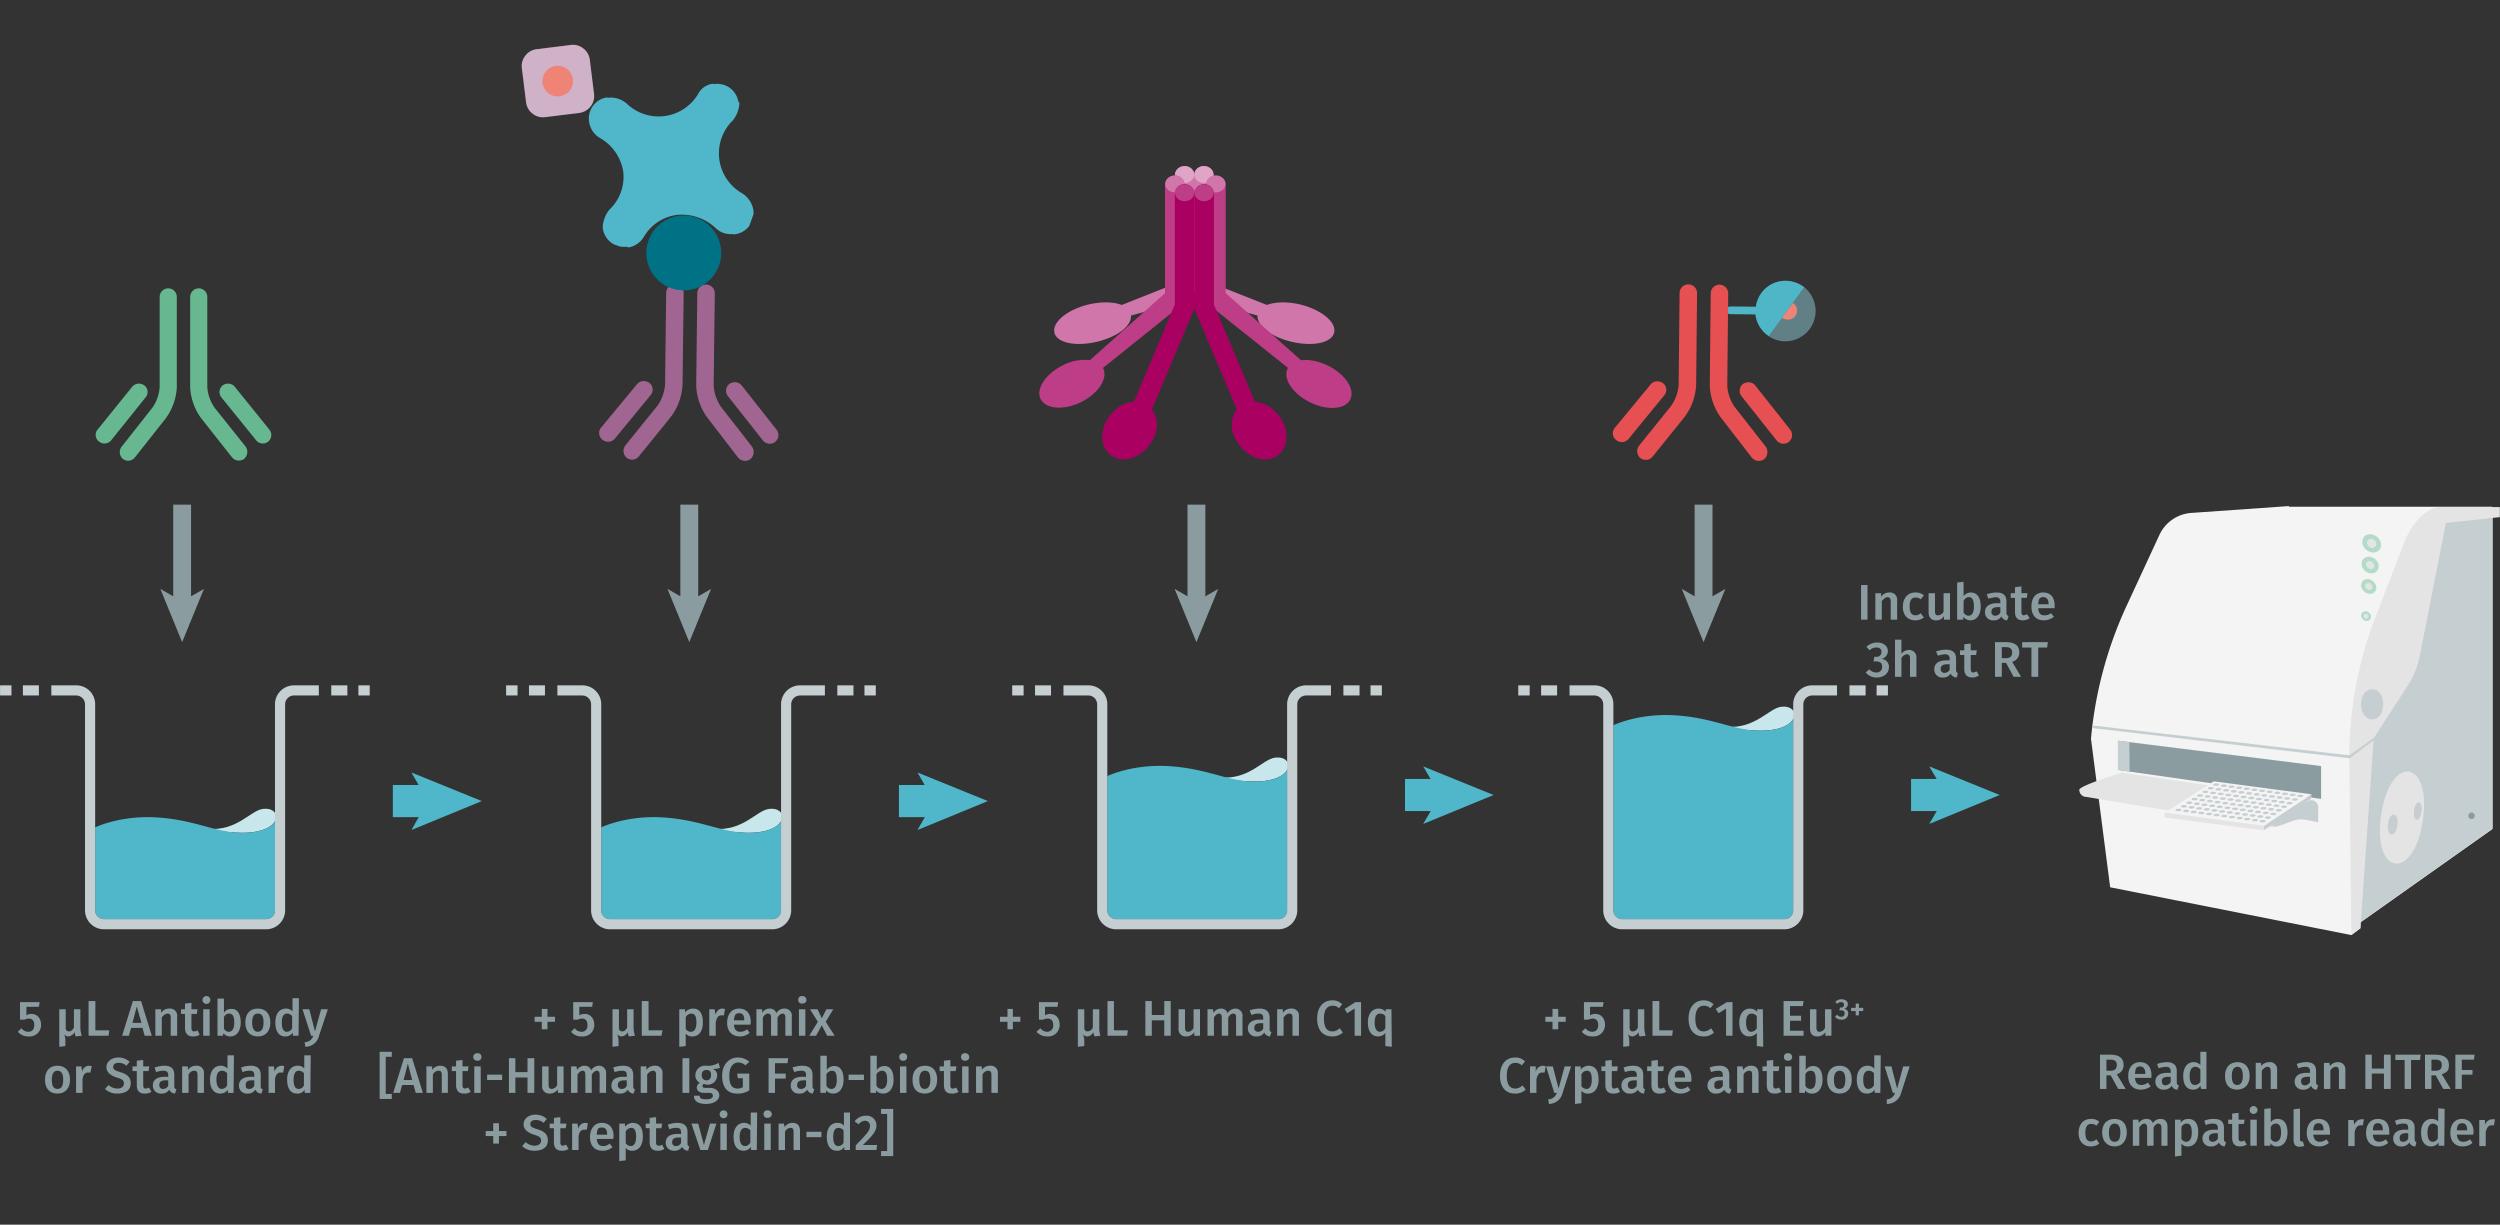 <svg id="Calque_1" data-name="Calque 1" xmlns="http://www.w3.org/2000/svg" xmlns:xlink="http://www.w3.org/1999/xlink" viewBox="0 0 700 342.9"><rect x="0" y="0" width="700" height="342.9" fill="#333333" stroke="none"/><defs><symbol id="consumable-plate-white-well_2" data-name="consumable-plate-white-well 2" viewBox="0 0 93.2 38.8"><path d="M91.2,24C83.7,34.4,57.6,40.8,33,38.3S-5.5,25.3,2,14.9,35.6-2,60.2.5A77,77,0,0,1,79.4,4.8C91.3,9.4,96.4,16.7,91.2,24Z" fill="#c5ced0"/></symbol><symbol id="equipment-reader-PKI-EnVision" data-name="equipment-reader-PKI-EnVision" viewBox="0 0 129.4 132"><path d="M64.5.2V0L34.6,2.1A11.7,11.7,0,0,0,24.6,9l-10,21.6a124.1,124.1,0,0,0-11,41l5.9,45.7L83.7,132l2.8-2.1v-1.8l40.6-28.7V.2Z" fill="#f5f4f5"/><path d="M86.5,128.1V75.2a121.6,121.6,0,0,1,7.1-41.8l7.8-22.5a11.9,11.9,0,0,1,9.3-7.7L127.2.6V99.2Z" fill="#c5ced0"/><path d="M121.7,95.3a1,1,0,0,1-2,0A1,1,0,0,1,121.7,95.3Z" fill="#8b9ca0"/><path d="M105.7,96.8c-2.9,18.9-15.6,16.9-12.8-1.9S108.5,77.9,105.7,96.8Z" fill="#e5e4e4"/><path d="M112.8,5.2l-3.7,18.9-4.3,21.8a25.9,25.9,0,0,1-3.7,9.3L90.6,71.4l-4.1,58.5L83.7,132l-.6-54.8A119.1,119.1,0,0,1,91.2,34l8.9-23.1c1.3-3.5,4.4-8.1,8.2-9.9a7.1,7.1,0,0,1,3.2-.7h17.9V3.4Z" fill="#e5e4e4"/><polygon points="74.4 80 74.4 90.1 11.9 81.2 11.9 72.2 74.4 80" fill="#8b9ca0"/><polygon points="15.5 81.7 11.9 81.2 11.9 72.2 15.4 72.6 15.5 81.7" fill="#c5ced0"/><path d="M71.2,90.5,13.6,82.1c-1.2,0-13.6,4-13.6,5.2H0a2.2,2.2,0,0,0,2.2,2.2l54.1,9c1.8.2,2.6.5,4.5.1s4.8-2,6.9-2.2,5.8,1.1,5.8.8V92.7A2.2,2.2,0,0,0,71.2,90.5Z" fill="#e5e4e4"/><path d="M58.5,96.5c-.9.4,1,2.2,2,2.1a7.4,7.4,0,0,0,1.4-.4c1.6-.4,3.7-1.6,5.8-1.8s5.8,1.1,5.8.8V92.7a2.2,2.2,0,0,0-2.3-2.2Z" fill="#c5ced0"/><polygon points="90.7 72 83.2 77.6 4 68.3 4.1 67.5 83.1 76.7 90.8 71.2 90.7 72" fill="#c5ced0"/><path d="M93.5,61c0,6.2-6.8,6.2-6.8,0S93.5,54.8,93.5,61Z" fill="#c5ced0"/><path d="M105.3,94c-.5,3.6-2.7,3.3-2.3-.3S105.8,90.4,105.3,94Z" fill="#c5ced0"/><path d="M97.9,98.2c-.6,4.1-3.4,3.7-2.9-.4S98.4,94.1,97.9,98.2Z" fill="#c5ced0"/><ellipse cx="89.9" cy="11.4" rx="2.6" ry="3.1" transform="translate(22.7 72.2) rotate(-49.3)" fill="#b3dcc8"/><ellipse cx="89.9" cy="11.4" rx="1.3" ry="1.5" transform="translate(22.7 72.2) rotate(-49.3)" fill="#e5e4e4"/><ellipse cx="89.5" cy="18.1" rx="2.4" ry="2.8" transform="translate(17.4 74.2) rotate(-49.3)" fill="#b3dcc8"/><ellipse cx="89.5" cy="18.1" rx="1.1" ry="1.4" transform="translate(17.4 74.2) rotate(-49.3)" fill="#e5e4e4"/><ellipse cx="89" cy="24.7" rx="2.1" ry="2.5" transform="translate(12.3 76.1) rotate(-49.3)" fill="#b3dcc8"/><ellipse cx="89" cy="24.7" rx="1" ry="1.2" transform="translate(12.3 76.1) rotate(-49.3)" fill="#e5e4e4"/><ellipse cx="88.2" cy="33.8" rx="1.4" ry="1.6" transform="translate(5.1 78.7) rotate(-49.3)" fill="#b3dcc8"/><ellipse cx="88.2" cy="33.8" rx="0.7" ry="0.8" transform="translate(5.1 78.7) rotate(-49.3)" fill="#e5e4e4"/><polygon points="56.9 98.4 71.5 88.7 41.4 84.7 26.4 94.3 56.9 98.4" fill="#f5f4f5"/><polygon points="56.7 99.8 71.3 90.1 71.5 88.7 56.9 98.4 56.7 99.8" fill="#c5ced0"/><polygon points="26.2 95.8 26.4 94.3 56.9 98.4 56.7 99.8 26.2 95.8" fill="#e5e4e4"/><use width="93.2" height="38.84" transform="matrix(0.02, 0, 0, 0.02, 41.19, 85.33)" xlink:href="#consumable-plate-white-well_2"/><use width="93.2" height="38.84" transform="matrix(0.02, 0, 0, 0.02, 39.53, 86.44)" xlink:href="#consumable-plate-white-well_2"/><use width="93.2" height="38.84" transform="matrix(0.02, 0, 0, 0.02, 37.87, 87.55)" xlink:href="#consumable-plate-white-well_2"/><use width="93.2" height="38.84" transform="matrix(0.02, 0, 0, 0.02, 36.22, 88.66)" xlink:href="#consumable-plate-white-well_2"/><use width="93.2" height="38.84" transform="matrix(0.02, 0, 0, 0.02, 34.56, 89.77)" xlink:href="#consumable-plate-white-well_2"/><use width="93.2" height="38.84" transform="matrix(0.02, 0, 0, 0.02, 32.9, 90.89)" xlink:href="#consumable-plate-white-well_2"/><use width="93.2" height="38.84" transform="matrix(0.02, 0, 0, 0.02, 31.24, 92)" xlink:href="#consumable-plate-white-well_2"/><use width="93.2" height="38.84" transform="matrix(0.02, 0, 0, 0.02, 29.58, 93.11)" xlink:href="#consumable-plate-white-well_2"/><use width="93.2" height="38.84" transform="matrix(0.02, 0, 0, 0.02, 43.54, 85.65)" xlink:href="#consumable-plate-white-well_2"/><use width="93.2" height="38.84" transform="matrix(0.02, 0, 0, 0.02, 41.88, 86.76)" xlink:href="#consumable-plate-white-well_2"/><use width="93.2" height="38.84" transform="matrix(0.02, 0, 0, 0.02, 40.23, 87.87)" xlink:href="#consumable-plate-white-well_2"/><use width="93.2" height="38.84" transform="matrix(0.02, 0, 0, 0.02, 38.57, 88.98)" xlink:href="#consumable-plate-white-well_2"/><use width="93.2" height="38.84" transform="matrix(0.02, 0, 0, 0.02, 36.91, 90.09)" xlink:href="#consumable-plate-white-well_2"/><use width="93.2" height="38.84" transform="matrix(0.02, 0, 0, 0.02, 35.25, 91.2)" xlink:href="#consumable-plate-white-well_2"/><use width="93.2" height="38.84" transform="matrix(0.02, 0, 0, 0.02, 33.6, 92.31)" xlink:href="#consumable-plate-white-well_2"/><use width="93.2" height="38.84" transform="matrix(0.02, 0, 0, 0.02, 31.94, 93.42)" xlink:href="#consumable-plate-white-well_2"/><use width="93.2" height="38.84" transform="matrix(0.02, 0, 0, 0.02, 45.89, 85.96)" xlink:href="#consumable-plate-white-well_2"/><use width="93.2" height="38.84" transform="matrix(0.02, 0, 0, 0.02, 44.24, 87.07)" xlink:href="#consumable-plate-white-well_2"/><use width="93.2" height="38.84" transform="matrix(0.02, 0, 0, 0.02, 42.58, 88.18)" xlink:href="#consumable-plate-white-well_2"/><use width="93.2" height="38.84" transform="matrix(0.02, 0, 0, 0.02, 40.92, 89.29)" xlink:href="#consumable-plate-white-well_2"/><use width="93.2" height="38.84" transform="matrix(0.02, 0, 0, 0.02, 39.26, 90.4)" xlink:href="#consumable-plate-white-well_2"/><use width="93.2" height="38.84" transform="matrix(0.02, 0, 0, 0.02, 37.61, 91.51)" xlink:href="#consumable-plate-white-well_2"/><use width="93.2" height="38.84" transform="matrix(0.02, 0, 0, 0.02, 35.95, 92.62)" xlink:href="#consumable-plate-white-well_2"/><use width="93.2" height="38.84" transform="matrix(0.02, 0, 0, 0.02, 34.29, 93.74)" xlink:href="#consumable-plate-white-well_2"/><use width="93.2" height="38.84" transform="matrix(0.02, 0, 0, 0.02, 48.25, 86.27)" xlink:href="#consumable-plate-white-well_2"/><use width="93.2" height="38.84" transform="matrix(0.02, 0, 0, 0.02, 46.59, 87.38)" xlink:href="#consumable-plate-white-well_2"/><use width="93.2" height="38.84" transform="matrix(0.02, 0, 0, 0.02, 44.93, 88.5)" xlink:href="#consumable-plate-white-well_2"/><use width="93.2" height="38.84" transform="matrix(0.02, 0, 0, 0.02, 43.27, 89.61)" xlink:href="#consumable-plate-white-well_2"/><use width="93.2" height="38.84" transform="matrix(0.02, 0, 0, 0.02, 41.62, 90.72)" xlink:href="#consumable-plate-white-well_2"/><use width="93.2" height="38.84" transform="matrix(0.02, 0, 0, 0.02, 39.96, 91.83)" xlink:href="#consumable-plate-white-well_2"/><use width="93.2" height="38.84" transform="matrix(0.02, 0, 0, 0.02, 38.3, 92.94)" xlink:href="#consumable-plate-white-well_2"/><use width="93.2" height="38.84" transform="matrix(0.02, 0, 0, 0.02, 36.64, 94.05)" xlink:href="#consumable-plate-white-well_2"/><use width="93.2" height="38.84" transform="matrix(0.02, 0, 0, 0.02, 50.6, 86.59)" xlink:href="#consumable-plate-white-well_2"/><use width="93.2" height="38.84" transform="matrix(0.02, 0, 0, 0.02, 48.94, 87.7)" xlink:href="#consumable-plate-white-well_2"/><use width="93.2" height="38.84" transform="matrix(0.02, 0, 0, 0.02, 47.29, 88.81)" xlink:href="#consumable-plate-white-well_2"/><use width="93.2" height="38.84" transform="matrix(0.02, 0, 0, 0.02, 45.63, 89.92)" xlink:href="#consumable-plate-white-well_2"/><use width="93.2" height="38.84" transform="matrix(0.02, 0, 0, 0.02, 43.97, 91.03)" xlink:href="#consumable-plate-white-well_2"/><use width="93.2" height="38.84" transform="matrix(0.02, 0, 0, 0.02, 42.31, 92.14)" xlink:href="#consumable-plate-white-well_2"/><use width="93.2" height="38.84" transform="matrix(0.02, 0, 0, 0.02, 40.65, 93.25)" xlink:href="#consumable-plate-white-well_2"/><use width="93.2" height="38.84" transform="matrix(0.02, 0, 0, 0.02, 39, 94.36)" xlink:href="#consumable-plate-white-well_2"/><use width="93.2" height="38.84" transform="matrix(0.02, 0, 0, 0.02, 52.95, 86.9)" xlink:href="#consumable-plate-white-well_2"/><use width="93.2" height="38.84" transform="matrix(0.02, 0, 0, 0.02, 51.3, 88.01)" xlink:href="#consumable-plate-white-well_2"/><use width="93.2" height="38.84" transform="matrix(0.02, 0, 0, 0.02, 49.64, 89.12)" xlink:href="#consumable-plate-white-well_2"/><use width="93.2" height="38.84" transform="matrix(0.02, 0, 0, 0.02, 47.98, 90.23)" xlink:href="#consumable-plate-white-well_2"/><use width="93.2" height="38.84" transform="matrix(0.02, 0, 0, 0.02, 46.32, 91.35)" xlink:href="#consumable-plate-white-well_2"/><use width="93.2" height="38.84" transform="matrix(0.02, 0, 0, 0.02, 44.67, 92.46)" xlink:href="#consumable-plate-white-well_2"/><use width="93.2" height="38.84" transform="matrix(0.02, 0, 0, 0.02, 43.01, 93.57)" xlink:href="#consumable-plate-white-well_2"/><use width="93.2" height="38.84" transform="matrix(0.02, 0, 0, 0.02, 41.35, 94.68)" xlink:href="#consumable-plate-white-well_2"/><use width="93.2" height="38.84" transform="matrix(0.02, 0, 0, 0.02, 55.31, 87.22)" xlink:href="#consumable-plate-white-well_2"/><use width="93.2" height="38.84" transform="matrix(0.02, 0, 0, 0.02, 53.65, 88.33)" xlink:href="#consumable-plate-white-well_2"/><use width="93.2" height="38.84" transform="matrix(0.02, 0, 0, 0.02, 51.99, 89.44)" xlink:href="#consumable-plate-white-well_2"/><use width="93.2" height="38.84" transform="matrix(0.02, 0, 0, 0.02, 50.33, 90.55)" xlink:href="#consumable-plate-white-well_2"/><use width="93.2" height="38.84" transform="matrix(0.02, 0, 0, 0.02, 48.68, 91.66)" xlink:href="#consumable-plate-white-well_2"/><use width="93.2" height="38.84" transform="matrix(0.02, 0, 0, 0.02, 47.02, 92.77)" xlink:href="#consumable-plate-white-well_2"/><use width="93.2" height="38.84" transform="matrix(0.02, 0, 0, 0.02, 45.36, 93.88)" xlink:href="#consumable-plate-white-well_2"/><use width="93.2" height="38.84" transform="matrix(0.02, 0, 0, 0.02, 43.7, 94.99)" xlink:href="#consumable-plate-white-well_2"/><use width="93.2" height="38.84" transform="matrix(0.02, 0, 0, 0.02, 57.66, 87.53)" xlink:href="#consumable-plate-white-well_2"/><use width="93.2" height="38.84" transform="matrix(0.02, 0, 0, 0.02, 56, 88.64)" xlink:href="#consumable-plate-white-well_2"/><use width="93.2" height="38.84" transform="matrix(0.02, 0, 0, 0.02, 54.34, 89.75)" xlink:href="#consumable-plate-white-well_2"/><use width="93.2" height="38.84" transform="matrix(0.02, 0, 0, 0.02, 52.69, 90.86)" xlink:href="#consumable-plate-white-well_2"/><use width="93.2" height="38.84" transform="matrix(0.02, 0, 0, 0.02, 51.03, 91.97)" xlink:href="#consumable-plate-white-well_2"/><use width="93.2" height="38.84" transform="matrix(0.02, 0, 0, 0.02, 49.37, 93.08)" xlink:href="#consumable-plate-white-well_2"/><use width="93.2" height="38.84" transform="matrix(0.02, 0, 0, 0.02, 47.71, 94.2)" xlink:href="#consumable-plate-white-well_2"/><use width="93.2" height="38.84" transform="matrix(0.02, 0, 0, 0.02, 46.06, 95.31)" xlink:href="#consumable-plate-white-well_2"/><use width="93.2" height="38.84" transform="matrix(0.02, 0, 0, 0.02, 60.01, 87.84)" xlink:href="#consumable-plate-white-well_2"/><use width="93.2" height="38.84" transform="matrix(0.02, 0, 0, 0.02, 58.36, 88.96)" xlink:href="#consumable-plate-white-well_2"/><use width="93.2" height="38.84" transform="matrix(0.02, 0, 0, 0.02, 56.7, 90.07)" xlink:href="#consumable-plate-white-well_2"/><use width="93.2" height="38.84" transform="matrix(0.02, 0, 0, 0.02, 55.04, 91.18)" xlink:href="#consumable-plate-white-well_2"/><use width="93.2" height="38.84" transform="matrix(0.02, 0, 0, 0.02, 53.38, 92.29)" xlink:href="#consumable-plate-white-well_2"/><use width="93.2" height="38.84" transform="matrix(0.02, 0, 0, 0.02, 51.72, 93.4)" xlink:href="#consumable-plate-white-well_2"/><use width="93.2" height="38.84" transform="matrix(0.02, 0, 0, 0.02, 50.07, 94.51)" xlink:href="#consumable-plate-white-well_2"/><use width="93.2" height="38.84" transform="matrix(0.02, 0, 0, 0.02, 48.41, 95.62)" xlink:href="#consumable-plate-white-well_2"/><use width="93.2" height="38.84" transform="matrix(0.02, 0, 0, 0.02, 62.37, 88.16)" xlink:href="#consumable-plate-white-well_2"/><use width="93.2" height="38.84" transform="matrix(0.02, 0, 0, 0.02, 60.71, 89.27)" xlink:href="#consumable-plate-white-well_2"/><use width="93.2" height="38.84" transform="matrix(0.02, 0, 0, 0.02, 59.05, 90.38)" xlink:href="#consumable-plate-white-well_2"/><use width="93.2" height="38.84" transform="matrix(0.02, 0, 0, 0.02, 57.39, 91.49)" xlink:href="#consumable-plate-white-well_2"/><use width="93.2" height="38.84" transform="matrix(0.02, 0, 0, 0.02, 55.74, 92.6)" xlink:href="#consumable-plate-white-well_2"/><use width="93.2" height="38.84" transform="matrix(0.02, 0, 0, 0.02, 54.08, 93.71)" xlink:href="#consumable-plate-white-well_2"/><use width="93.2" height="38.84" transform="matrix(0.02, 0, 0, 0.02, 52.42, 94.82)" xlink:href="#consumable-plate-white-well_2"/><use width="93.2" height="38.84" transform="matrix(0.02, 0, 0, 0.02, 50.76, 95.93)" xlink:href="#consumable-plate-white-well_2"/><use width="93.2" height="38.84" transform="matrix(0.02, 0, 0, 0.02, 64.72, 88.47)" xlink:href="#consumable-plate-white-well_2"/><use width="93.2" height="38.84" transform="matrix(0.02, 0, 0, 0.02, 63.06, 89.58)" xlink:href="#consumable-plate-white-well_2"/><use width="93.2" height="38.84" transform="matrix(0.02, 0, 0, 0.02, 61.4, 90.69)" xlink:href="#consumable-plate-white-well_2"/><use width="93.2" height="38.84" transform="matrix(0.02, 0, 0, 0.02, 59.75, 91.81)" xlink:href="#consumable-plate-white-well_2"/><use width="93.2" height="38.84" transform="matrix(0.02, 0, 0, 0.02, 58.09, 92.92)" xlink:href="#consumable-plate-white-well_2"/><use width="93.2" height="38.84" transform="matrix(0.02, 0, 0, 0.02, 56.43, 94.03)" xlink:href="#consumable-plate-white-well_2"/><use width="93.2" height="38.84" transform="matrix(0.02, 0, 0, 0.02, 54.77, 95.14)" xlink:href="#consumable-plate-white-well_2"/><use width="93.2" height="38.84" transform="matrix(0.02, 0, 0, 0.02, 53.12, 96.25)" xlink:href="#consumable-plate-white-well_2"/><use width="93.2" height="38.84" transform="matrix(0.02, 0, 0, 0.02, 67.07, 88.79)" xlink:href="#consumable-plate-white-well_2"/><use width="93.2" height="38.84" transform="matrix(0.02, 0, 0, 0.02, 65.41, 89.9)" xlink:href="#consumable-plate-white-well_2"/><use width="93.2" height="38.84" transform="matrix(0.02, 0, 0, 0.02, 63.76, 91.01)" xlink:href="#consumable-plate-white-well_2"/><use width="93.2" height="38.84" transform="matrix(0.02, 0, 0, 0.02, 62.1, 92.12)" xlink:href="#consumable-plate-white-well_2"/><use width="93.2" height="38.84" transform="matrix(0.02, 0, 0, 0.02, 60.44, 93.23)" xlink:href="#consumable-plate-white-well_2"/><use width="93.2" height="38.84" transform="matrix(0.02, 0, 0, 0.02, 58.78, 94.34)" xlink:href="#consumable-plate-white-well_2"/><use width="93.2" height="38.84" transform="matrix(0.02, 0, 0, 0.02, 57.13, 95.45)" xlink:href="#consumable-plate-white-well_2"/><use width="93.2" height="38.84" transform="matrix(0.02, 0, 0, 0.02, 55.47, 96.56)" xlink:href="#consumable-plate-white-well_2"/></symbol><symbol id="antibody-green" data-name="antibody-green" viewBox="0 0 51.3 50.3"><path d="M21.2,50.3a2.5,2.5,0,0,1-2.5-2.5V21.5a12.1,12.1,0,0,0-2.1-6L7.5,4.1A2.7,2.7,0,0,1,8,.5a2.6,2.6,0,0,1,3.5.5l9,11.4a16.7,16.7,0,0,1,3.2,9.1V47.8A2.5,2.5,0,0,1,21.2,50.3Z" fill="#67b891"/><path d="M12.6,22.5a2.5,2.5,0,0,1-1.9-.9L.6,9.1A2.5,2.5,0,0,1,.9,5.6a2.5,2.5,0,0,1,3.5.3L14.6,18.5a2.5,2.5,0,0,1-.4,3.5A3,3,0,0,1,12.6,22.5Z" fill="#67b891"/><path d="M30.1,50.3a2.5,2.5,0,0,1-2.5-2.5V21.5a16.7,16.7,0,0,1,3.2-9.1L39.8,1A2.5,2.5,0,0,1,43.3.5a2.6,2.6,0,0,1,.4,3.6l-9,11.4a12.1,12.1,0,0,0-2.1,6V47.8A2.5,2.5,0,0,1,30.1,50.3Z" fill="#67b891"/><path d="M38.6,22.5a2.7,2.7,0,0,1-1.5-.5,2.4,2.4,0,0,1-.4-3.5L46.8,5.9a2.5,2.5,0,0,1,3.5-.3,2.4,2.4,0,0,1,.4,3.5L40.6,21.6A2.5,2.5,0,0,1,38.6,22.5Z" fill="#67b891"/></symbol><symbol id="well-b-4--4" data-name="well-b-4--4" viewBox="0 0 258.8 170.8"><path d="M184.1,15c-9,1.2-17.8,15.5-38.6,14,7.7,1.8,22,3.4,30.7,2.4C198.5,28.8,196.8,13.4,184.1,15Z" fill="#c7e7ec"/><path d="M66.6,157.5a6.2,6.2,0,0,0,6.1,6.2H186.4a6.1,6.1,0,0,0,6.1-6.2V23.6c-1.8,3.4-7,6.7-16.3,7.8-22.3,2.6-36.4-8.8-67.6-10.5-21.8-1.1-37.5,5-42,7Z" fill="#4fb7c9"/><path d="M186.4,170.8H72.7a13.3,13.3,0,0,1-13.2-13.3V13.2a6.2,6.2,0,0,0-6.1-6.1H35.9V0H53.4A13.2,13.2,0,0,1,66.6,13.2V157.5a6.2,6.2,0,0,0,6.1,6.2H186.4a6.1,6.1,0,0,0,6.1-6.2V13.2A13.3,13.3,0,0,1,205.8,0h17.4V7.1H205.8a6.2,6.2,0,0,0-6.2,6.1V157.5A13.3,13.3,0,0,1,186.4,170.8Z" fill="#c5ced0"/><rect x="231.9" width="11.3" height="7.1" fill="#c5ced0"/><rect x="250.9" width="8" height="7.1" fill="#c5ced0"/><rect x="16" width="11.2" height="7.1" fill="#c5ced0"/><rect width="8" height="7.1" fill="#c5ced0"/></symbol><symbol id="well-b-3--4" data-name="well-b-3--4" viewBox="0 0 258.8 170.8"><path d="M184.1,50.6c-9,1.2-17.8,15.5-38.6,13.9,7.7,1.9,22,3.5,30.7,2.5C198.5,64.4,196.8,49,184.1,50.6Z" fill="#c7e7ec"/><path d="M66.6,157.5a6.2,6.2,0,0,0,6.1,6.2H186.4a6.1,6.1,0,0,0,6.1-6.2V59.2c-1.8,3.4-7,6.7-16.3,7.8-22.3,2.6-36.4-8.8-67.6-10.5-21.8-1.1-37.5,5-42,7Z" fill="#4fb7c9"/><path d="M186.4,170.8H72.7a13.3,13.3,0,0,1-13.2-13.3V13.2a6.2,6.2,0,0,0-6.1-6.1H35.9V0H53.4A13.2,13.2,0,0,1,66.6,13.2V157.5a6.2,6.2,0,0,0,6.1,6.2H186.4a6.1,6.1,0,0,0,6.1-6.2V13.2A13.3,13.3,0,0,1,205.8,0h17.4V7.1H205.8a6.2,6.2,0,0,0-6.2,6.1V157.5A13.3,13.3,0,0,1,186.4,170.8Z" fill="#c5ced0"/><rect x="231.9" width="11.3" height="7.1" fill="#c5ced0"/><rect x="250.9" width="8" height="7.1" fill="#c5ced0"/><rect x="16" width="11.2" height="7.1" fill="#c5ced0"/><rect width="8" height="7.1" fill="#c5ced0"/></symbol><symbol id="well-b-2--4" data-name="well-b-2--4" viewBox="0 0 258.8 170.8"><path d="M184.1,86.5c-9,1.2-17.8,15.5-38.6,14,7.7,1.8,22,3.4,30.7,2.4C198.5,100.3,196.8,84.9,184.1,86.5Z" fill="#c7e7ec"/><path d="M66.6,157.5a6.2,6.2,0,0,0,6.1,6.2H186.4a6.1,6.1,0,0,0,6.1-6.2V95.1c-1.8,3.4-7,6.7-16.3,7.8-22.3,2.6-36.4-8.8-67.6-10.5-21.8-1.1-37.5,5-42,7Z" fill="#4fb7c9"/><path d="M186.4,170.8H72.7a13.3,13.3,0,0,1-13.2-13.3V13.2a6.2,6.2,0,0,0-6.1-6.1H35.9V0H53.4A13.2,13.2,0,0,1,66.6,13.2V157.5a6.2,6.2,0,0,0,6.1,6.2H186.4a6.1,6.1,0,0,0,6.1-6.2V13.2A13.3,13.3,0,0,1,205.8,0h17.4V7.1H205.8a6.2,6.2,0,0,0-6.2,6.1V157.5A13.3,13.3,0,0,1,186.4,170.8Z" fill="#c5ced0"/><rect x="231.9" width="11.3" height="7.1" fill="#c5ced0"/><rect x="250.9" width="8" height="7.1" fill="#c5ced0"/><rect x="16" width="11.2" height="7.1" fill="#c5ced0"/><rect width="8" height="7.1" fill="#c5ced0"/></symbol><symbol id="fluorophore-donor-cryptate2_2" data-name="fluorophore-donor-cryptate2 2" viewBox="0 0 17.3 25.5"><path d="M1.8,3.3,7.7,7.5l2,1.4,6.2,4.4a8.7,8.7,0,0,1-6.2,3.9v7.2a1.1,1.1,0,0,1-2.2,0V17.1A8.5,8.5,0,0,1,0,8.6,8.9,8.9,0,0,1,1.8,3.3Z" fill="#4fb6c8"/><path d="M1.8,3.3A8.8,8.8,0,0,1,8.6,0a8.7,8.7,0,0,1,8.7,8.6,8.2,8.2,0,0,1-1.4,4.7Z" fill="#8eced8" opacity="0.5"/><path d="M6.3,6.5A2.7,2.7,0,0,1,8.5,5.3a2.6,2.6,0,0,1,2.6,2.6,3.4,3.4,0,0,1-.5,1.7" fill="#ef8476"/></symbol><symbol id="antibody-red_2" data-name="antibody-red 2" viewBox="0 0 51.3 50.3"><path d="M21.2,50.3a2.5,2.5,0,0,1-2.5-2.5V21.5a12.1,12.1,0,0,0-2.1-6L7.5,4.1A2.7,2.7,0,0,1,8,.5a2.6,2.6,0,0,1,3.5.5l9,11.4a16.7,16.7,0,0,1,3.2,9.1V47.8A2.5,2.5,0,0,1,21.2,50.3Z" fill="#e65052"/><path d="M12.6,22.5a2.5,2.5,0,0,1-1.9-.9L.6,9.1A2.5,2.5,0,0,1,.9,5.6a2.5,2.5,0,0,1,3.5.3L14.6,18.5a2.5,2.5,0,0,1-.4,3.5A3,3,0,0,1,12.6,22.5Z" fill="#e65052"/><path d="M30.1,50.3a2.5,2.5,0,0,1-2.5-2.5V21.5a16.7,16.7,0,0,1,3.2-9.1L39.8,1A2.5,2.5,0,0,1,43.3.5a2.6,2.6,0,0,1,.4,3.6l-9,11.4a12.1,12.1,0,0,0-2.1,6V47.8A2.5,2.5,0,0,1,30.1,50.3Z" fill="#e65052"/><path d="M38.6,22.5a2.7,2.7,0,0,1-1.5-.5,2.4,2.4,0,0,1-.4-3.5L46.8,5.9a2.5,2.5,0,0,1,3.5-.3,2.4,2.4,0,0,1,.4,3.5L40.6,21.6A2.5,2.5,0,0,1,38.6,22.5Z" fill="#e65052"/></symbol><symbol id="assay-antibody-purple" data-name="assay-antibody-purple" viewBox="0 0 51.3 50.3"><path d="M21.2,50.3a2.5,2.5,0,0,1-2.5-2.5V21.5a12.1,12.1,0,0,0-2.1-6L7.5,4.1A2.7,2.7,0,0,1,8,.5a2.6,2.6,0,0,1,3.5.5l9,11.4a16.7,16.7,0,0,1,3.2,9.1V47.8A2.5,2.5,0,0,1,21.2,50.3Z" fill="#a06590"/><path d="M12.6,22.5a2.5,2.5,0,0,1-1.9-.9L.6,9.1A2.5,2.5,0,0,1,.9,5.6a2.5,2.5,0,0,1,3.5.3L14.6,18.5a2.5,2.5,0,0,1-.4,3.5A3,3,0,0,1,12.6,22.5Z" fill="#a06590"/><path d="M30.1,50.3a2.5,2.5,0,0,1-2.5-2.5V21.5a16.7,16.7,0,0,1,3.2-9.1L39.8,1A2.5,2.5,0,0,1,43.3.5a2.6,2.6,0,0,1,.4,3.6l-9,11.4a12.1,12.1,0,0,0-2.1,6V47.8A2.5,2.5,0,0,1,30.1,50.3Z" fill="#a06590"/><path d="M38.6,22.5a2.7,2.7,0,0,1-1.5-.5,2.4,2.4,0,0,1-.4-3.5L46.8,5.9a2.5,2.5,0,0,1,3.5-.3,2.4,2.4,0,0,1,.4,3.5L40.6,21.6A2.5,2.5,0,0,1,38.6,22.5Z" fill="#a06590"/></symbol><symbol id="fluorophore-acceptor-d2_3" data-name="fluorophore-acceptor-d2 3" viewBox="0 0 23.7 23.7"><path d="M22.3,15.3l-7,7a4.9,4.9,0,0,1-6.9,0l-7-7a4.9,4.9,0,0,1,0-6.9l7-7a4.9,4.9,0,0,1,6.9,0l7,7A4.9,4.9,0,0,1,22.3,15.3Z" fill="#d0b2c8"/><circle cx="11.8" cy="11.8" r="4.4" fill="#ef8476"/></symbol><symbol id="assay-avidine-blue" data-name="assay-avidine-blue" viewBox="0 0 17.7 17.7"><path d="M12.8,6.7a4.2,4.2,0,0,1,0-3.8,2.8,2.8,0,0,0,0-1.8h0A2,2,0,0,0,10.1.2H9.9a2.1,2.1,0,0,0-1,1.4,4.2,4.2,0,0,1-2.2,3,4.6,4.6,0,0,1-3.8.1,2,2,0,0,0-1.7,0H1.1A2,2,0,0,0,.2,7.6h0a2.3,2.3,0,0,0,1.5,1,4.3,4.3,0,0,1,3.1,6.1,2.8,2.8,0,0,0,0,1.8h.1a2,2,0,0,0,2.7.8h.1a1.8,1.8,0,0,0,1-1.4,4.3,4.3,0,0,1,6-3.1,2.3,2.3,0,0,0,1.8-.1h.1a2,2,0,0,0,.8-2.7h0a2.1,2.1,0,0,0-1.5-1.1A4.4,4.4,0,0,1,12.8,6.7Z" fill="#4fb7c9"/></symbol><symbol id="_1-deep-blue-circle" data-name="1-deep-blue-circle" viewBox="0 0 8 8"><path d="M8,4A4,4,0,1,1,4,0,4,4,0,0,1,8,4" fill="#007286" fill-rule="evenodd"/></symbol><symbol id="assay-Human-C1q" data-name="assay-Human-C1q" viewBox="0 0 158.9 149.3"><path d="M79,5A5,5,0,0,0,69,5V60L42,70.7c-4.2-1.6-10.4-1.8-17.1-.2-10.8,2.7-18.4,9-17.2,14.3S18.8,92,29.5,89.4,47,81.2,46.7,76.1l29-8A4.9,4.9,0,0,0,78.8,64a7.7,7.7,0,0,0,.2-1.5Z" fill="#d176aa"/><ellipse cx="74" cy="4.3" rx="4.9" ry="4.3" fill="#e0a4c7"/><path d="M78.8,5a5,5,0,0,1,5-5,5,5,0,0,1,5,5V60l27.1,10.7c4.1-1.6,10.4-1.8,17.1-.2,10.7,2.7,18.4,9,17.1,14.3s-11,7.2-21.8,4.6-17.4-8.2-17.2-13.3l-28.9-8A4.7,4.7,0,0,1,79.1,64a4,4,0,0,1-.3-1.5Z" fill="#d176aa"/><ellipse cx="83.8" cy="4.3" rx="4.9" ry="4.3" fill="#e0a4c7"/><path d="M69,4.8a5,5,0,0,0-5,5V64.7L25.8,98.8A24.2,24.2,0,0,0,12,101.4C3.2,105.8-1.9,113.5.7,118.6s11.7,5.9,20.5,1.6,13.9-12.1,11.3-17.3v-.2L70.9,71.9A4.9,4.9,0,0,0,74,67.3V9.8A5,5,0,0,0,69,4.8Z" fill="#be3d87"/><ellipse cx="69" cy="9.1" rx="4.9" ry="4.3" fill="#d176aa"/><path d="M137.7,105.6c1.9-2.1,1.7-1.3-.4-3.1L94.4,64.2a5.1,5.1,0,0,0-7.1.4,5,5,0,0,0,.4,7.1l43,34.3A5,5,0,0,0,137.7,105.6Z" fill="#be3d87"/><path d="M89.9,72.3a5,5,0,0,0,5-5V9.8a5,5,0,0,0-5-5,5,5,0,0,0-5,5V67.3A5,5,0,0,0,89.9,72.3Z" fill="#be3d87"/><ellipse cx="89.9" cy="9.1" rx="4.9" ry="4.3" fill="#d176aa"/><ellipse cx="142.3" cy="110.8" rx="10.4" ry="17.8" transform="translate(-20 189.4) rotate(-63.7)" fill="#be3d87"/><path d="M79,71.8V14.2a5,5,0,0,0-10,0V70.5L48.2,120c-4.4.2-9,2.7-12.3,7.1-5.3,6.9-5.1,15.9.5,20.1s14.2,1.9,19.5-5,5-13.6,1.4-18.2L78.1,74.6A4.7,4.7,0,0,0,79,71.8Z" fill="#a90061"/><ellipse cx="74" cy="13.6" rx="4.9" ry="4.3" fill="#be3d87"/><path d="M78.9,71.8V14.2a5.1,5.1,0,0,1,5-5,5,5,0,0,1,5,5V70.5L109.8,120c4.3.2,8.9,2.7,12.2,7.1,5.3,6.9,5.1,15.9-.5,20.1s-14.2,1.9-19.5-5-5-13.6-1.4-18.2L79.8,74.6A5.5,5.5,0,0,1,78.9,71.8Z" fill="#a90061"/><ellipse cx="83.9" cy="13.6" rx="4.9" ry="4.3" fill="#be3d87"/></symbol></defs><use width="129.4" height="132" transform="translate(582.2 141.7) scale(0.91)" xlink:href="#equipment-reader-PKI-EnVision"/><use width="51.3" height="50.27" transform="translate(76 129) rotate(180) scale(0.96)" xlink:href="#antibody-green"/><line x1="393.4" y1="222.6" x2="404.3" y2="222.6" fill="none" stroke="#4fb7c9" stroke-miterlimit="10" stroke-width="9"/><polygon points="418.2 222.6 398.5 230.7 403.2 222.6 398.5 214.6 418.2 222.6" fill="#4fb7c9"/><line x1="251.7" y1="224.3" x2="262.6" y2="224.3" fill="none" stroke="#4fb7c9" stroke-miterlimit="10" stroke-width="9"/><polygon points="276.6 224.3 256.9 232.4 261.5 224.3 256.9 216.3 276.6 224.3" fill="#4fb7c9"/><use width="258.8" height="170.76" transform="translate(425.1 191.9) scale(0.4)" xlink:href="#well-b-4--4"/><use width="258.8" height="170.76" transform="translate(283.4 191.9) scale(0.4)" xlink:href="#well-b-3--4"/><line x1="535.1" y1="222.6" x2="546" y2="222.6" fill="none" stroke="#4fb7c9" stroke-miterlimit="10" stroke-width="9"/><polygon points="559.9 222.6 540.2 230.7 544.9 222.6 540.2 214.6 559.9 222.6" fill="#4fb7c9"/><path d="M521.1,173.5v-9.7h1.8v9.7Z" fill="#8b9ca0"/><path d="M531.2,168.1v5.4h-1.8v-5.1c0-.9-.4-1.2-.9-1.2s-1.1.5-1.6,1.1v5.2h-1.8v-7.4h1.6v1a2.7,2.7,0,0,1,2.3-1.2A2,2,0,0,1,531.2,168.1Z" fill="#8b9ca0"/><path d="M538.7,166.7l-.9,1.1a2.4,2.4,0,0,0-1.4-.5c-1.1,0-1.7.7-1.7,2.5s.6,2.5,1.7,2.5a2.2,2.2,0,0,0,1.4-.6l.9,1.2a4.1,4.1,0,0,1-2.4.8c-2.2,0-3.5-1.5-3.5-3.8s1.3-4,3.4-4A3.6,3.6,0,0,1,538.7,166.7Z" fill="#8b9ca0"/><path d="M544.3,173.5v-1a2.4,2.4,0,0,1-2.2,1.2c-1.4,0-2.1-.9-2.1-2.3v-5.3h1.8v5.1c0,.9.3,1.1.9,1.1a1.9,1.9,0,0,0,1.5-1v-5.2h1.8v7.4Z" fill="#8b9ca0"/><path d="M554.6,169.8c0,2.3-1.1,3.9-2.9,3.9a2.6,2.6,0,0,1-2-1v.8H548V163.1l1.8-.2v4a2.6,2.6,0,0,1,2-1C553.6,165.9,554.6,167.3,554.6,169.8Zm-1.9,0c0-2-.6-2.6-1.4-2.6s-1.1.5-1.5,1v3.3a1.7,1.7,0,0,0,1.4.9C552.1,172.4,552.7,171.6,552.7,169.8Z" fill="#8b9ca0"/><path d="M562.4,172.5l-.4,1.2a1.8,1.8,0,0,1-1.6-1.1,2.4,2.4,0,0,1-2.2,1.1,2.2,2.2,0,0,1-2.4-2.3c0-1.6,1.2-2.5,3.4-2.5h.9v-.4c0-.9-.5-1.3-1.4-1.3l-2,.4-.4-1.2a9.1,9.1,0,0,1,2.7-.5c2,0,2.8.9,2.8,2.5v3.1A.9.9,0,0,0,562.4,172.5Zm-2.3-1V170h-.8c-1.1,0-1.7.4-1.7,1.3a1,1,0,0,0,1.1,1.1A1.6,1.6,0,0,0,560.1,171.5Z" fill="#8b9ca0"/><path d="M566.4,173.7c-1.5,0-2.2-.8-2.2-2.4v-3.9H563v-1.3h1.2v-1.7l1.8-.2v1.9h1.7l-.2,1.3H566v3.8c0,.8.2,1.1.7,1.1l.9-.3.7,1.1A3.3,3.3,0,0,1,566.4,173.7Z" fill="#8b9ca0"/><path d="M575.3,170.3h-4.6c.1,1.6.8,2,1.8,2a3.2,3.2,0,0,0,1.8-.6l.8,1a4.5,4.5,0,0,1-2.8,1c-2.3,0-3.5-1.5-3.5-3.9s1.2-3.9,3.3-3.9,3.2,1.4,3.2,3.7Zm-1.7-1.2c0-1.2-.5-1.9-1.5-1.9s-1.3.5-1.4,2h2.9Z" fill="#8b9ca0"/><path d="M528.6,182.3a2.2,2.2,0,0,1-1.9,2.2,2.2,2.2,0,0,1,2.2,2.3c0,1.6-1.3,2.9-3.4,2.9a3.8,3.8,0,0,1-3.1-1.4l1-.9a2.7,2.7,0,0,0,2,.9,1.5,1.5,0,0,0,1.6-1.6c0-1.1-.6-1.5-1.7-1.5h-.7l.2-1.3h.5a1.3,1.3,0,0,0,1.5-1.4c0-.8-.5-1.2-1.4-1.2a2.5,2.5,0,0,0-1.9.8l-.9-1a4.4,4.4,0,0,1,3-1.2C527.5,179.9,528.6,181,528.6,182.3Z" fill="#8b9ca0"/><path d="M536.6,184.1v5.4h-1.8v-5.1c0-.9-.3-1.2-.9-1.2a2,2,0,0,0-1.5,1.1v5.2h-1.8V179.1h1.8v4a2.5,2.5,0,0,1,2.1-1.1A2,2,0,0,1,536.6,184.1Z" fill="#8b9ca0"/><path d="M548.2,188.5l-.3,1.2a1.8,1.8,0,0,1-1.7-1.1,2.4,2.4,0,0,1-2.2,1.1,2.2,2.2,0,0,1-2.4-2.3c0-1.6,1.2-2.5,3.4-2.5h.9v-.4c0-.9-.4-1.3-1.4-1.3a8.1,8.1,0,0,0-1.9.4l-.5-1.2a9.7,9.7,0,0,1,2.7-.5c2,0,2.9.9,2.9,2.5v3.1A1,1,0,0,0,548.2,188.5Zm-2.3-1V186h-.7c-1.2,0-1.8.4-1.8,1.3a1,1,0,0,0,1.1,1.1A1.5,1.5,0,0,0,545.9,187.5Z" fill="#8b9ca0"/><path d="M552.2,189.7c-1.4,0-2.2-.8-2.2-2.4v-3.9h-1.2v-1.3H550v-1.7l1.8-.2v1.9h1.7l-.2,1.3h-1.5v3.8c0,.8.2,1.1.8,1.1l.9-.3.6,1.1A3.1,3.1,0,0,1,552.2,189.7Z" fill="#8b9ca0"/><path d="M560.5,185.6v3.9h-1.9v-9.7h2.9c2.6,0,3.9.9,3.9,2.9a2.6,2.6,0,0,1-2,2.6l2.5,4.2h-2.1l-2.1-3.9Zm1.1-1.3c1.2,0,1.8-.5,1.8-1.6s-.6-1.5-1.9-1.5h-1v3.1Z" fill="#8b9ca0"/><path d="M570.7,181.3v8.2h-1.9v-8.2h-2.6v-1.5h7.2l-.2,1.5Z" fill="#8b9ca0"/><path d="M589.8,301.1v3.8H588v-9.6h2.8c2.6,0,3.8,1,3.8,2.9a2.6,2.6,0,0,1-1.9,2.6l2.5,4.1h-2.1l-2.1-3.8Zm1.2-1.3c1.1,0,1.7-.5,1.7-1.6s-.6-1.5-1.9-1.5h-1v3.1Z" fill="#8b9ca0"/><path d="M602.4,301.8h-4.6c.1,1.5.8,2,1.8,2a2.7,2.7,0,0,0,1.8-.7l.8,1.1a4.9,4.9,0,0,1-2.8.9c-2.2,0-3.5-1.5-3.5-3.8s1.2-3.9,3.3-3.9,3.2,1.4,3.2,3.7Zm-1.7-1.2c0-1.2-.5-2-1.5-2s-1.3.6-1.4,2.1h2.9Z" fill="#8b9ca0"/><path d="M610.1,303.9l-.4,1.2a1.6,1.6,0,0,1-1.6-1.1,2.5,2.5,0,0,1-2.2,1.1,2.2,2.2,0,0,1-2.4-2.2c0-1.6,1.2-2.5,3.3-2.5h1V300c0-1-.5-1.3-1.4-1.3a10,10,0,0,0-2,.4l-.4-1.2a9.1,9.1,0,0,1,2.7-.5c1.9,0,2.8.9,2.8,2.5V303C609.5,303.6,609.7,303.8,610.1,303.9Zm-2.3-.9v-1.5H607c-1.1,0-1.7.4-1.7,1.2s.4,1.2,1,1.2A1.9,1.9,0,0,0,607.8,303Z" fill="#8b9ca0"/><path d="M617.8,304.9h-1.5l-.2-.9a2.2,2.2,0,0,1-2,1.1c-1.9,0-2.8-1.5-2.8-3.8s1.1-3.9,2.9-3.9a2.6,2.6,0,0,1,1.9.8v-3.7h1.7Zm-1.7-2v-3.4a1.7,1.7,0,0,0-1.4-.8c-1,0-1.6.8-1.6,2.6s.6,2.5,1.5,2.5A1.9,1.9,0,0,0,616.1,302.9Z" fill="#8b9ca0"/><path d="M629.9,301.3c0,2.3-1.3,3.8-3.5,3.8s-3.4-1.4-3.4-3.8,1.3-3.9,3.5-3.9S629.9,298.9,629.9,301.3Zm-5,0c0,1.7.5,2.5,1.5,2.5s1.6-.8,1.6-2.5-.5-2.6-1.5-2.6S624.9,299.5,624.9,301.3Z" fill="#8b9ca0"/><path d="M637.6,299.6v5.3h-1.8v-5c0-.9-.4-1.2-.9-1.2s-1.1.4-1.6,1.1v5.1h-1.7v-7.3h1.5v.9a3,3,0,0,1,2.3-1.1A2,2,0,0,1,637.6,299.6Z" fill="#8b9ca0"/><path d="M649.1,303.9l-.4,1.2a1.6,1.6,0,0,1-1.6-1.1,2.4,2.4,0,0,1-2.2,1.1,2.2,2.2,0,0,1-2.4-2.2c0-1.6,1.2-2.5,3.4-2.5h.9V300c0-1-.4-1.3-1.4-1.3a8.1,8.1,0,0,0-1.9.4l-.4-1.2a8.5,8.5,0,0,1,2.6-.5c2,0,2.8.9,2.8,2.5V303C648.5,303.6,648.7,303.8,649.1,303.9Zm-2.3-.9v-1.5h-.7q-1.8,0-1.8,1.2c0,.8.4,1.2,1.1,1.2A1.7,1.7,0,0,0,646.8,303Z" fill="#8b9ca0"/><path d="M656.7,299.6v5.3h-1.8v-5c0-.9-.3-1.2-.9-1.2a1.8,1.8,0,0,0-1.5,1.1v5.1h-1.8v-7.3h1.5l.2.9a2.7,2.7,0,0,1,2.2-1.1A2,2,0,0,1,656.7,299.6Z" fill="#8b9ca0"/><path d="M664.1,300.6v4.3h-1.8v-9.6h1.8v3.9h3.4v-3.9h1.9v9.6h-1.9v-4.3Z" fill="#8b9ca0"/><path d="M675.1,296.8v8.1h-1.8v-8.1h-2.6v-1.5h7.1l-.2,1.5Z" fill="#8b9ca0"/><path d="M680.8,301.1v3.8H679v-9.6h2.8c2.6,0,3.9,1,3.9,2.9s-.7,2-2,2.6l2.5,4.1h-2.1l-2.1-3.8Zm1.2-1.3c1.1,0,1.7-.5,1.7-1.6s-.6-1.5-1.9-1.5h-1v3.1Z" fill="#8b9ca0"/><path d="M689.3,296.7v2.9h3v1.3h-3v4h-1.8v-9.6h5.4l-.2,1.4Z" fill="#8b9ca0"/><path d="M587.8,314.1l-.8,1.1a2.1,2.1,0,0,0-1.5-.5c-1,0-1.6.7-1.6,2.5s.6,2.4,1.6,2.4a2.2,2.2,0,0,0,1.5-.6l.8,1.2a3.8,3.8,0,0,1-2.4.8c-2.1,0-3.4-1.5-3.4-3.8s1.3-3.9,3.4-3.9A3.3,3.3,0,0,1,587.8,314.1Z" fill="#8b9ca0"/><path d="M595.5,317.1c0,2.3-1.3,3.9-3.4,3.9s-3.5-1.5-3.5-3.9,1.3-3.8,3.5-3.8S595.5,314.7,595.5,317.1Zm-5,0c0,1.8.5,2.6,1.6,2.6s1.6-.8,1.6-2.6-.6-2.5-1.6-2.5S590.5,315.4,590.5,317.1Z" fill="#8b9ca0"/><path d="M606.9,315.5v5.3h-1.7v-5c0-.9-.4-1.2-.9-1.2s-.9.4-1.3,1.1v5.1h-1.8v-5c0-.9-.4-1.2-.8-1.2s-1,.4-1.4,1.1v5.1h-1.8v-7.3h1.5l.2.9a2.5,2.5,0,0,1,2.1-1.1,1.7,1.7,0,0,1,1.8,1.2,2.4,2.4,0,0,1,2.2-1.2C606.2,313.3,606.9,314.1,606.9,315.5Z" fill="#8b9ca0"/><path d="M615.5,317.1c0,2.3-1,3.9-2.9,3.9a2.1,2.1,0,0,1-1.8-.8v3.4l-1.8.2V313.5h1.6v.9a2.4,2.4,0,0,1,2.1-1.1C614.7,313.3,615.5,314.8,615.5,317.1Zm-1.8,0c0-1.8-.5-2.5-1.4-2.5a1.6,1.6,0,0,0-1.5,1v3.3a1.6,1.6,0,0,0,1.3.8C613.1,319.7,613.7,318.9,613.7,317.1Z" fill="#8b9ca0"/><path d="M623.3,319.8l-.4,1.2a1.8,1.8,0,0,1-1.6-1.1,2.5,2.5,0,0,1-2.2,1.1,2.2,2.2,0,0,1-2.4-2.2c0-1.6,1.2-2.5,3.3-2.5h1v-.4c0-1-.5-1.3-1.4-1.3a5.8,5.8,0,0,0-2,.4l-.4-1.2a6.8,6.8,0,0,1,2.7-.5c2,0,2.8.9,2.8,2.5v3.1C622.7,319.5,622.9,319.7,623.3,319.8Zm-2.3-1v-1.5h-.8c-1.1,0-1.7.5-1.7,1.3a1,1,0,0,0,1,1.1A1.6,1.6,0,0,0,621,318.8Z" fill="#8b9ca0"/><path d="M627.2,321c-1.4,0-2.2-.8-2.2-2.4v-3.9h-1.1v-1.2H625v-1.7l1.8-.2v1.9h1.7l-.2,1.2h-1.5v3.9c0,.7.2,1,.8,1a1.3,1.3,0,0,0,.8-.3l.7,1.2A4.1,4.1,0,0,1,627.2,321Z" fill="#8b9ca0"/><path d="M632.1,310.8a1.1,1.1,0,0,1-1.1,1.1,1.1,1.1,0,1,1,0-2.2A1.1,1.1,0,0,1,632.1,310.8Zm-2,10v-7.3h1.8v7.3Z" fill="#8b9ca0"/><path d="M640.5,317.1c0,2.3-1.1,3.9-2.9,3.9a2.2,2.2,0,0,1-1.9-.9v.7H634V310.5l1.8-.2v4a2.1,2.1,0,0,1,2-1C639.5,313.3,640.5,314.7,640.5,317.1Zm-1.8,0c0-1.9-.6-2.5-1.5-2.5a1.6,1.6,0,0,0-1.4,1v3.2a1.5,1.5,0,0,0,1.3.9C638,319.7,638.7,319,638.7,317.1Z" fill="#8b9ca0"/><path d="M644.4,319.6h.4l.4,1.3-1.3.2c-1.1,0-1.7-.6-1.7-1.9v-8.6l1.8-.2V319C644,319.4,644.1,319.6,644.4,319.6Z" fill="#8b9ca0"/><path d="M652.4,317.7h-4.7c.2,1.5.9,2,1.8,2a3,3,0,0,0,1.9-.7l.7,1a4.1,4.1,0,0,1-2.7,1c-2.3,0-3.5-1.5-3.5-3.8s1.2-3.9,3.3-3.9,3.2,1.3,3.2,3.7Zm-1.8-1.3c0-1.2-.4-1.9-1.4-1.9s-1.4.6-1.5,2h2.9Z" fill="#8b9ca0"/><path d="M661.9,313.4l-.3,1.7h-.7c-.9,0-1.3.7-1.6,1.9v3.9h-1.8v-7.3H659l.2,1.4a2.2,2.2,0,0,1,1.9-1.6Z" fill="#8b9ca0"/><path d="M669,317.7h-4.6c.1,1.5.8,2,1.8,2a2.7,2.7,0,0,0,1.8-.7l.7,1a4.1,4.1,0,0,1-2.7,1c-2.3,0-3.5-1.5-3.5-3.8s1.2-3.9,3.3-3.9,3.2,1.3,3.2,3.7Zm-1.8-1.3c0-1.2-.4-1.9-1.4-1.9s-1.3.6-1.4,2h2.8Z" fill="#8b9ca0"/><path d="M676.6,319.8l-.3,1.2a1.9,1.9,0,0,1-1.7-1.1,2.4,2.4,0,0,1-2.2,1.1,2.1,2.1,0,0,1-2.3-2.2c0-1.6,1.2-2.5,3.3-2.5h.9v-.4c0-1-.4-1.3-1.3-1.3a5.4,5.4,0,0,0-2,.4l-.4-1.2a6.5,6.5,0,0,1,2.7-.5c1.9,0,2.8.9,2.8,2.5v3.1C676.1,319.5,676.3,319.7,676.6,319.8Zm-2.3-1v-1.5h-.7c-1.2,0-1.7.5-1.7,1.3s.3,1.1,1,1.1A1.5,1.5,0,0,0,674.3,318.8Z" fill="#8b9ca0"/><path d="M684.4,320.8h-1.6v-.9a2.5,2.5,0,0,1-2.1,1.1c-1.8,0-2.8-1.5-2.8-3.9s1.2-3.8,3-3.8a2.5,2.5,0,0,1,1.8.7v-3.7l1.8.2Zm-1.8-2.1v-3.3a1.7,1.7,0,0,0-1.4-.8c-.9,0-1.5.8-1.5,2.5s.5,2.6,1.4,2.6A1.6,1.6,0,0,0,682.6,318.7Z" fill="#8b9ca0"/><path d="M692.5,317.7h-4.6c.2,1.5.9,2,1.8,2a3,3,0,0,0,1.9-.7l.7,1a4.1,4.1,0,0,1-2.7,1c-2.3,0-3.5-1.5-3.5-3.8s1.2-3.9,3.2-3.9,3.3,1.3,3.3,3.7C692.6,317.2,692.5,317.5,692.5,317.7Zm-1.7-1.3c0-1.2-.4-1.9-1.4-1.9s-1.4.6-1.5,2h2.9Z" fill="#8b9ca0"/><path d="M698.6,313.4l-.3,1.7h-.7c-.9,0-1.3.7-1.6,1.9v3.9h-1.8v-7.3h1.6v1.4a2.2,2.2,0,0,1,1.9-1.6Z" fill="#8b9ca0"/><path d="M7.4,281.9v2.4a2.3,2.3,0,0,1,1.4-.4c1.5,0,2.7,1.1,2.7,3.1A3.2,3.2,0,0,1,8,290.2a3.8,3.8,0,0,1-3-1.3l1-1a2.4,2.4,0,0,0,1.9,1c1.1,0,1.7-.7,1.7-1.9s-.6-1.8-1.5-1.8a2.7,2.7,0,0,0-1.2.3H5.6v-4.9h5.5l-.2,1.3Z" fill="#8b9ca0"/><path d="M20.9,289a2.3,2.3,0,0,1-1.7,1.2,1.5,1.5,0,0,1-1.3-.7,4,4,0,0,1,.4,2v1.4l-1.7.2V282.6h1.8v5.2a.9.9,0,0,0,.9,1c.5,0,1-.3,1.4-1.1v-5.1h1.8v4.9a7.6,7.6,0,0,0,.4,2.5l-1.7.2A4.2,4.2,0,0,1,20.9,289Z" fill="#8b9ca0"/><path d="M30.6,288.5l-.2,1.5H24.8v-9.7h1.9v8.2Z" fill="#8b9ca0"/><path d="M36.7,287.8l-.6,2.2H34.2l3-9.7h2.3l3,9.7h-2l-.6-2.2Zm1.6-6-1.2,4.6h2.5Z" fill="#8b9ca0"/><path d="M49.6,284.7V290H47.8v-5.1c0-.9-.4-1.1-.9-1.1s-1.1.4-1.6,1.1V290H43.5v-7.4h1.6v1a2.7,2.7,0,0,1,2.3-1.2A2,2,0,0,1,49.6,284.7Z" fill="#8b9ca0"/><path d="M54,290.2c-1.4,0-2.2-.8-2.2-2.4v-3.9H50.7v-1.3h1.1V281l1.8-.2v1.8h1.7l-.2,1.3H53.6v3.9c0,.7.2,1,.8,1a1.6,1.6,0,0,0,.9-.3l.6,1.2A3,3,0,0,1,54,290.2Z" fill="#8b9ca0"/><path d="M58.9,280a1.1,1.1,0,0,1-2.2,0,1.1,1.1,0,1,1,2.2,0Zm-2,10v-7.4h1.8V290Z" fill="#8b9ca0"/><path d="M67.4,286.3c0,2.3-1.1,3.9-2.9,3.9a2.2,2.2,0,0,1-1.9-.9l-.2.7H60.9V279.6h1.8v4a2.2,2.2,0,0,1,2-1.1C66.4,282.4,67.4,283.8,67.4,286.3Zm-1.8,0c0-2-.6-2.5-1.5-2.5a1.6,1.6,0,0,0-1.4,1V288a1.5,1.5,0,0,0,1.3.9C64.9,288.9,65.6,288.2,65.6,286.3Z" fill="#8b9ca0"/><path d="M75.7,286.3c0,2.4-1.3,3.9-3.5,3.9s-3.5-1.4-3.5-3.9,1.3-3.9,3.5-3.9S75.7,283.9,75.7,286.3Zm-5.1,0c0,1.8.6,2.6,1.6,2.6s1.6-.8,1.6-2.6-.5-2.5-1.6-2.5S70.6,284.6,70.6,286.3Z" fill="#8b9ca0"/><path d="M83.6,290H82v-.9a2.4,2.4,0,0,1-2.1,1.1c-1.9,0-2.8-1.5-2.8-3.9s1.1-3.9,3-3.9a2.3,2.3,0,0,1,1.8.8v-3.7h1.8Zm-1.8-2.1v-3.4a1.9,1.9,0,0,0-1.4-.7c-.9,0-1.5.7-1.5,2.5s.5,2.6,1.4,2.6A1.7,1.7,0,0,0,81.8,287.9Z" fill="#8b9ca0"/><path d="M85.5,293.1l-.2-1.3a2.4,2.4,0,0,0,2.4-1.8h-.6l-2.4-7.4h1.9l1.6,6.2,1.7-6.2h1.9l-2.5,7.5A3.9,3.9,0,0,1,85.5,293.1Z" fill="#8b9ca0"/><path d="M19.6,302.3c0,2.4-1.3,3.9-3.5,3.9s-3.5-1.4-3.5-3.9,1.3-3.9,3.5-3.9S19.6,299.9,19.6,302.3Zm-5.1,0c0,1.8.5,2.6,1.6,2.6s1.6-.8,1.6-2.6-.6-2.5-1.6-2.5S14.5,300.6,14.5,302.3Z" fill="#8b9ca0"/><path d="M25.7,298.5l-.4,1.8h-.6c-.9,0-1.4.6-1.6,1.9V306H21.3v-7.4h1.5l.2,1.5a2,2,0,0,1,1.9-1.7Z" fill="#8b9ca0"/><path d="M36.3,297.3l-.9,1.1a3.2,3.2,0,0,0-2.2-.8c-.8,0-1.5.3-1.5,1.1s.4,1,2,1.5,2.9,1.2,2.9,3.1-1.4,2.9-3.7,2.9a4.8,4.8,0,0,1-3.5-1.3l1-1.1a3.7,3.7,0,0,0,2.5,1c1,0,1.8-.5,1.8-1.4s-.4-1.2-2-1.7-2.9-1.4-2.9-2.9,1.4-2.7,3.3-2.7A4.6,4.6,0,0,1,36.3,297.3Z" fill="#8b9ca0"/><path d="M40.5,306.2c-1.5,0-2.2-.8-2.2-2.4v-3.9H37.1v-1.3h1.2V297l1.8-.2v1.8h1.7l-.2,1.3H40.1v3.9c0,.7.2,1,.7,1a1.6,1.6,0,0,0,.9-.3l.7,1.2A3.2,3.2,0,0,1,40.5,306.2Z" fill="#8b9ca0"/><path d="M49.4,305l-.4,1.2a1.8,1.8,0,0,1-1.6-1.1,2.4,2.4,0,0,1-2.2,1.1,2.2,2.2,0,0,1-2.4-2.2c0-1.7,1.2-2.5,3.4-2.5h.9v-.4c0-1-.5-1.3-1.4-1.3a5.8,5.8,0,0,0-2,.4l-.4-1.3a9.1,9.1,0,0,1,2.7-.5c2,0,2.8.9,2.8,2.6v3.1C48.8,304.7,49,304.9,49.4,305Zm-2.3-1v-1.5h-.8c-1.1,0-1.7.4-1.7,1.3a1,1,0,0,0,1,1.1A1.6,1.6,0,0,0,47.1,304Z" fill="#8b9ca0"/><path d="M57.1,300.7V306H55.3v-5.1c0-.9-.4-1.1-.9-1.1a1.8,1.8,0,0,0-1.6,1.1V306H51v-7.4h1.6v1a2.7,2.7,0,0,1,2.3-1.2A2,2,0,0,1,57.1,300.7Z" fill="#8b9ca0"/><path d="M65.4,306H63.8v-.9a2.5,2.5,0,0,1-2.1,1.1c-1.9,0-2.9-1.5-2.9-3.9s1.2-3.9,3-3.9a2.6,2.6,0,0,1,1.9.8v-3.7h1.8Zm-1.8-2.1v-3.4a1.9,1.9,0,0,0-1.4-.7c-1,0-1.6.7-1.6,2.5s.6,2.6,1.5,2.6A1.7,1.7,0,0,0,63.6,303.9Z" fill="#8b9ca0"/><path d="M73.6,305l-.4,1.2a1.9,1.9,0,0,1-1.7-1.1,2.4,2.4,0,0,1-2.2,1.1,2.2,2.2,0,0,1-2.4-2.2c0-1.7,1.3-2.5,3.4-2.5h.9v-.4c0-1-.4-1.3-1.3-1.3a5.1,5.1,0,0,0-2,.4l-.4-1.3a8.6,8.6,0,0,1,2.7-.5c1.9,0,2.8.9,2.8,2.6v3.1C73,304.7,73.2,304.9,73.6,305Zm-2.4-1v-1.5h-.7c-1.2,0-1.7.4-1.7,1.3s.3,1.1,1,1.1A1.5,1.5,0,0,0,71.2,304Z" fill="#8b9ca0"/><path d="M79.6,298.5l-.3,1.8h-.7c-.9,0-1.4.6-1.6,1.9V306H75.2v-7.4h1.5l.2,1.5a2.1,2.1,0,0,1,1.9-1.7Z" fill="#8b9ca0"/><path d="M86.9,306H85.3v-.9a2.2,2.2,0,0,1-2.1,1.1c-1.9,0-2.8-1.5-2.8-3.9s1.1-3.9,3-3.9a2.2,2.2,0,0,1,1.8.8v-3.7h1.8Zm-1.8-2.1v-3.4a1.9,1.9,0,0,0-1.4-.7c-.9,0-1.5.7-1.5,2.5s.5,2.6,1.4,2.6A1.6,1.6,0,0,0,85.1,303.9Z" fill="#8b9ca0"/><path d="M155.4,284.7v1.4h-2.1v2.1h-1.6v-2.1h-2v-1.4h2v-2.2h1.6v2.2Z" fill="#8b9ca0"/><path d="M162.2,281.9v2.4a2.8,2.8,0,0,1,1.5-.4c1.5,0,2.7,1.1,2.7,3.1a3.2,3.2,0,0,1-3.5,3.2,3.7,3.7,0,0,1-3-1.3l1-1a2.4,2.4,0,0,0,1.9,1c1.1,0,1.7-.7,1.7-1.9s-.6-1.8-1.5-1.8a2.7,2.7,0,0,0-1.2.3h-1.3v-4.9H166l-.2,1.3Z" fill="#8b9ca0"/><path d="M175.8,289a2.3,2.3,0,0,1-1.7,1.2,1.5,1.5,0,0,1-1.3-.7,5.4,5.4,0,0,1,.4,2v1.4l-1.7.2V282.6h1.8v5.2a.9.9,0,0,0,.9,1c.5,0,1-.3,1.4-1.1v-5.1h1.8v4.9a7.6,7.6,0,0,0,.4,2.5l-1.7.2A2.4,2.4,0,0,1,175.8,289Z" fill="#8b9ca0"/><path d="M185.5,288.5l-.3,1.5h-5.5v-9.7h1.9v8.2Z" fill="#8b9ca0"/><path d="M196.8,286.3c0,2.3-1,3.9-2.9,3.9a2.2,2.2,0,0,1-1.9-.8v3.5l-1.8.2V282.6h1.6v.9a2.9,2.9,0,0,1,2.2-1.1C196,282.4,196.8,283.9,196.8,286.3Zm-1.8,0c0-1.9-.5-2.5-1.5-2.5a1.9,1.9,0,0,0-1.5,1v3.3a1.7,1.7,0,0,0,1.4.8C194.4,288.9,195,288.1,195,286.3Z" fill="#8b9ca0"/><path d="M203,282.5l-.3,1.8H202c-.9,0-1.3.6-1.6,1.9V290h-1.8v-7.4h1.5l.2,1.5c.4-1.1,1.1-1.7,1.9-1.7Z" fill="#8b9ca0"/><path d="M210.1,286.9h-4.6c.1,1.5.8,2,1.8,2a3,3,0,0,0,1.9-.7l.7,1a4.1,4.1,0,0,1-2.7,1c-2.3,0-3.6-1.5-3.6-3.8s1.2-4,3.3-4,3.3,1.4,3.3,3.7A1.9,1.9,0,0,1,210.1,286.9Zm-1.7-1.3c0-1.2-.4-1.9-1.4-1.9s-1.4.5-1.5,2h2.9Z" fill="#8b9ca0"/><path d="M221.7,284.7V290h-1.8v-5.1c0-.9-.4-1.1-.8-1.1s-1,.4-1.4,1.1V290h-1.8v-5.1c0-.9-.4-1.1-.9-1.1s-1,.4-1.4,1.1V290h-1.8v-7.4h1.6v1a2.5,2.5,0,0,1,2.2-1.2,1.9,1.9,0,0,1,1.8,1.3,2.5,2.5,0,0,1,2.2-1.3A2,2,0,0,1,221.7,284.7Z" fill="#8b9ca0"/><path d="M225.8,280c0,.6-.5,1-1.2,1a1,1,0,0,1-1.1-1,1,1,0,0,1,1.1-1.1A1.1,1.1,0,0,1,225.8,280Zm-2.1,10v-7.4h1.8V290Z" fill="#8b9ca0"/><path d="M231.6,290l-1.5-2.9-1.6,2.9h-1.9l2.4-3.9-2.2-3.5h2.1l1.2,2.5,1.3-2.5h1.9l-2.1,3.5,2.5,3.9Z" fill="#8b9ca0"/><path d="M108,295.9v10.4h1.7v1.4h-3.4V294.5h3.4v1.4Z" fill="#8b9ca0"/><path d="M112.6,303.8,112,306h-1.9l3-9.7h2.3l3,9.7h-2l-.6-2.2Zm1.6-6-1.2,4.6h2.4Z" fill="#8b9ca0"/><path d="M125.4,300.7V306h-1.7v-5.1c0-.9-.4-1.1-1-1.1a1.8,1.8,0,0,0-1.5,1.1V306h-1.8v-7.4H121v1a2.6,2.6,0,0,1,2.2-1.2C124.7,298.4,125.4,299.2,125.4,300.7Z" fill="#8b9ca0"/><path d="M129.9,306.2c-1.4,0-2.2-.8-2.2-2.4v-3.9h-1.2v-1.3h1.2V297l1.8-.2v1.8h1.7l-.2,1.3h-1.5v3.9c0,.7.2,1,.8,1l.8-.3.7,1.2A3.2,3.2,0,0,1,129.9,306.2Z" fill="#8b9ca0"/><path d="M134.8,296a1,1,0,0,1-1.1,1c-.7,0-1.2-.4-1.2-1a1.1,1.1,0,0,1,1.2-1.1A1,1,0,0,1,134.8,296Zm-2,10v-7.4h1.8V306Z" fill="#8b9ca0"/><path d="M140.6,300.9v1.5h-4.2v-1.5Z" fill="#8b9ca0"/><path d="M144.3,301.7V306h-1.8v-9.7h1.8v3.9h3.4v-3.9h1.9V306h-1.9v-4.3Z" fill="#8b9ca0"/><path d="M156.2,306v-1a2.7,2.7,0,0,1-2.3,1.2,2,2,0,0,1-2.1-2.3v-5.3h1.8v5.1c0,.9.3,1.2.9,1.2a1.8,1.8,0,0,0,1.5-1.1v-5.2h1.8V306Z" fill="#8b9ca0"/><path d="M169.7,300.7V306h-1.8v-5.1c0-.9-.4-1.1-.8-1.1s-1,.4-1.4,1.1V306h-1.8v-5.1c0-.9-.4-1.1-.8-1.1s-1,.4-1.4,1.1V306h-1.8v-7.4h1.5l.2,1a2.4,2.4,0,0,1,2.1-1.2,1.8,1.8,0,0,1,1.8,1.3,2.7,2.7,0,0,1,2.2-1.3A2,2,0,0,1,169.7,300.7Z" fill="#8b9ca0"/><path d="M177.8,305l-.4,1.2a1.8,1.8,0,0,1-1.6-1.1,2.4,2.4,0,0,1-2.2,1.1,2.2,2.2,0,0,1-2.4-2.2c0-1.7,1.2-2.5,3.4-2.5h.9v-.4c0-1-.4-1.3-1.4-1.3a5.8,5.8,0,0,0-2,.4l-.4-1.3a9.1,9.1,0,0,1,2.7-.5c2,0,2.9.9,2.9,2.6v3.1C177.3,304.7,177.5,304.9,177.8,305Zm-2.3-1v-1.5h-.7c-1.2,0-1.8.4-1.8,1.3a1,1,0,0,0,1.1,1.1A1.5,1.5,0,0,0,175.5,304Z" fill="#8b9ca0"/><path d="M185.5,300.7V306h-1.8v-5.1c0-.9-.4-1.1-.9-1.1s-1.1.4-1.6,1.1V306h-1.8v-7.4H181v1a2.7,2.7,0,0,1,2.3-1.2A2,2,0,0,1,185.5,300.7Z" fill="#8b9ca0"/><path d="M191.1,306v-9.7H193V306Z" fill="#8b9ca0"/><path d="M199.5,299.3a1.8,1.8,0,0,1,1.3,1.9,2.6,2.6,0,0,1-2.9,2.5l-.9-.2a.9.9,0,0,0-.3.6c0,.3.1.5.9.5h1.1c1.6,0,2.7.9,2.7,2.1s-1.3,2.4-3.7,2.4-3.4-.9-3.4-2.3h1.6c0,.7.4,1,1.8,1s1.9-.4,1.9-1-.4-.8-1.3-.8h-1.1c-1.5,0-2.1-.7-2.1-1.5a1.5,1.5,0,0,1,.9-1.3,2.3,2.3,0,0,1-1.3-2.1,2.7,2.7,0,0,1,3-2.7,5.5,5.5,0,0,0,3.5-.8l.4,1.4A5.8,5.8,0,0,1,199.5,299.3Zm-3,1.7a1.3,1.3,0,0,0,1.3,1.5c.8,0,1.3-.5,1.3-1.5s-.4-1.4-1.3-1.4A1.2,1.2,0,0,0,196.5,301Z" fill="#8b9ca0"/><path d="M209.8,297.3l-1.1,1a2.8,2.8,0,0,0-2-.8c-1.3,0-2.5,1.1-2.5,3.7s.8,3.6,2.3,3.6a2.6,2.6,0,0,0,1.5-.4v-2.5h-1.4l-.2-1.3h3.4v4.7a5.9,5.9,0,0,1-3.4.9c-2.7,0-4.2-1.7-4.2-5s2.1-5.1,4.4-5.1A4.8,4.8,0,0,1,209.8,297.3Z" fill="#8b9ca0"/><path d="M217,297.7v2.9h3V302h-3v4h-1.8v-9.7h5.5l-.2,1.4Z" fill="#8b9ca0"/><path d="M228,305l-.4,1.2a1.8,1.8,0,0,1-1.6-1.1,2.4,2.4,0,0,1-2.2,1.1,2.2,2.2,0,0,1-2.4-2.2c0-1.7,1.2-2.5,3.4-2.5h.9v-.4c0-1-.4-1.3-1.4-1.3a5,5,0,0,0-1.9.4l-.5-1.3a9.1,9.1,0,0,1,2.7-.5c2,0,2.9.9,2.9,2.6v3.1C227.5,304.7,227.7,304.9,228,305Zm-2.3-1v-1.5H225c-1.2,0-1.8.4-1.8,1.3a1,1,0,0,0,1.1,1.1A1.5,1.5,0,0,0,225.7,304Z" fill="#8b9ca0"/><path d="M236.2,302.3c0,2.3-1.1,3.9-2.9,3.9a2.5,2.5,0,0,1-2-.9v.7h-1.6V295.6h1.8v4a2.4,2.4,0,0,1,2-1.1C235.2,298.4,236.2,299.8,236.2,302.3Zm-1.9,0c0-2-.5-2.5-1.4-2.5a1.9,1.9,0,0,0-1.5,1V304a1.5,1.5,0,0,0,1.4.9C233.7,304.9,234.3,304.2,234.3,302.3Z" fill="#8b9ca0"/><path d="M241.9,300.9v1.5h-4.3v-1.5Z" fill="#8b9ca0"/><path d="M250.2,302.3c0,2.3-1.1,3.9-2.9,3.9a2.5,2.5,0,0,1-2-.9v.7h-1.6V295.6h1.8v4a2.5,2.5,0,0,1,2.1-1.1C249.2,298.4,250.2,299.8,250.2,302.3Zm-1.8,0c0-2-.6-2.5-1.5-2.5a1.9,1.9,0,0,0-1.5,1V304a1.7,1.7,0,0,0,1.4.9C247.7,304.9,248.4,304.2,248.4,302.3Z" fill="#8b9ca0"/><path d="M254,296a1,1,0,0,1-1.1,1,1,1,0,0,1-1.1-1,1,1,0,0,1,1.1-1.1A1,1,0,0,1,254,296Zm-2,10v-7.4h1.8V306Z" fill="#8b9ca0"/><path d="M262.4,302.3c0,2.4-1.3,3.9-3.5,3.9s-3.4-1.4-3.4-3.9,1.3-3.9,3.5-3.9S262.4,299.9,262.4,302.3Zm-5,0c0,1.8.5,2.6,1.5,2.6s1.6-.8,1.6-2.6-.5-2.5-1.5-2.5S257.4,300.6,257.4,302.3Z" fill="#8b9ca0"/><path d="M266.5,306.2c-1.5,0-2.2-.8-2.2-2.4v-3.9h-1.2v-1.3h1.2V297l1.8-.2v1.8h1.7l-.2,1.3h-1.5v3.9c0,.7.2,1,.7,1a1.6,1.6,0,0,0,.9-.3l.7,1.2A3.2,3.2,0,0,1,266.5,306.2Z" fill="#8b9ca0"/><path d="M271.4,296c0,.6-.5,1-1.2,1a1,1,0,0,1-1.1-1,1,1,0,0,1,1.1-1.1A1.1,1.1,0,0,1,271.4,296Zm-2,10v-7.4h1.8V306Z" fill="#8b9ca0"/><path d="M279.4,300.7V306h-1.8v-5.1c0-.9-.4-1.1-.9-1.1a1.8,1.8,0,0,0-1.6,1.1V306h-1.8v-7.4h1.6v1a2.7,2.7,0,0,1,2.3-1.2A2,2,0,0,1,279.4,300.7Z" fill="#8b9ca0"/><path d="M141.8,316.7v1.4h-2.1v2.1h-1.6v-2.1H136v-1.4h2.1v-2.2h1.6v2.2Z" fill="#8b9ca0"/><path d="M153.1,313.3l-.9,1.1a3.2,3.2,0,0,0-2.2-.8c-.8,0-1.5.3-1.5,1.1s.4,1,2,1.5,2.9,1.2,2.9,3.1-1.4,2.9-3.7,2.9a4.8,4.8,0,0,1-3.5-1.3l1-1.1a3.7,3.7,0,0,0,2.5,1c1,0,1.8-.5,1.8-1.4s-.4-1.2-2-1.7-2.9-1.4-2.9-2.9,1.4-2.7,3.3-2.7A4.6,4.6,0,0,1,153.1,313.3Z" fill="#8b9ca0"/><path d="M157.3,322.2c-1.5,0-2.2-.8-2.2-2.4v-3.9h-1.2v-1.3h1.2V313l1.8-.2v1.8h1.7l-.2,1.3h-1.5v3.9c0,.7.2,1,.8,1l.8-.3.7,1.2A3.2,3.2,0,0,1,157.3,322.2Z" fill="#8b9ca0"/><path d="M164.6,314.5l-.3,1.8h-.7c-.9,0-1.4.6-1.6,1.9V322h-1.8v-7.4h1.5l.2,1.5a2.1,2.1,0,0,1,1.9-1.7Z" fill="#8b9ca0"/><path d="M171.7,318.9h-4.6c.1,1.5.8,2,1.8,2a2.6,2.6,0,0,0,1.8-.7l.8,1a4.1,4.1,0,0,1-2.8,1c-2.3,0-3.5-1.5-3.5-3.8s1.2-4,3.3-4,3.3,1.4,3.3,3.7C171.8,318.4,171.7,318.7,171.7,318.9Zm-1.7-1.3c0-1.2-.4-1.9-1.5-1.9s-1.3.5-1.4,2H170Z" fill="#8b9ca0"/><path d="M180,318.3c0,2.3-1.1,3.9-2.9,3.9a2.2,2.2,0,0,1-1.9-.8v3.5l-1.8.2V314.6H175v.9a2.9,2.9,0,0,1,2.1-1.1C179.2,314.4,180,315.9,180,318.3Zm-1.9,0c0-1.9-.5-2.5-1.4-2.5a1.9,1.9,0,0,0-1.5,1v3.3a1.7,1.7,0,0,0,1.4.8C177.5,320.9,178.1,320.1,178.1,318.3Z" fill="#8b9ca0"/><path d="M184.1,322.2c-1.4,0-2.2-.8-2.2-2.4v-3.9h-1.1v-1.3h1.1V313l1.8-.2v1.8h1.7l-.2,1.3h-1.5v3.9c0,.7.2,1,.8,1a1.6,1.6,0,0,0,.9-.3l.6,1.2A3,3,0,0,1,184.1,322.2Z" fill="#8b9ca0"/><path d="M193,321l-.3,1.2a1.9,1.9,0,0,1-1.7-1.1,2.4,2.4,0,0,1-2.2,1.1,2.2,2.2,0,0,1-2.4-2.2c0-1.7,1.2-2.5,3.4-2.5h.9v-.4c0-1-.4-1.3-1.4-1.3a5,5,0,0,0-1.9.4l-.4-1.3a8.5,8.5,0,0,1,2.6-.5c2,0,2.9.9,2.9,2.6v3.1C192.5,320.7,192.7,320.9,193,321Zm-2.3-1v-1.5H190c-1.2,0-1.8.4-1.8,1.3a1,1,0,0,0,1.1,1.1A1.5,1.5,0,0,0,190.7,320Z" fill="#8b9ca0"/><path d="M196.1,322l-2.5-7.4h1.9l1.6,6,1.7-6h1.8l-2.4,7.4Z" fill="#8b9ca0"/><path d="M203.7,312a1.1,1.1,0,0,1-2.2,0,1.1,1.1,0,1,1,2.2,0Zm-2,10v-7.4h1.8V322Z" fill="#8b9ca0"/><path d="M211.9,322h-1.6v-.9a2.5,2.5,0,0,1-2.1,1.1c-1.9,0-2.8-1.5-2.8-3.9s1.1-3.9,3-3.9a2.5,2.5,0,0,1,1.8.8v-3.7h1.8Zm-1.8-2.1v-3.4a1.9,1.9,0,0,0-1.4-.7c-.9,0-1.6.7-1.6,2.5s.6,2.6,1.5,2.6A1.7,1.7,0,0,0,210.1,319.9Z" fill="#8b9ca0"/><path d="M216.1,312c0,.6-.5,1-1.2,1a1,1,0,0,1-1.1-1,1,1,0,0,1,1.1-1.1A1.1,1.1,0,0,1,216.1,312ZM214,322v-7.4h1.8V322Z" fill="#8b9ca0"/><path d="M224,316.7V322h-1.8v-5.1c0-.9-.3-1.1-.9-1.1a1.8,1.8,0,0,0-1.5,1.1V322H218v-7.4h1.5l.2,1a2.6,2.6,0,0,1,2.2-1.2C223.3,314.4,224,315.2,224,316.7Z" fill="#8b9ca0"/><path d="M230,316.9v1.5h-4.2v-1.5Z" fill="#8b9ca0"/><path d="M238,322h-1.6v-.9a2.2,2.2,0,0,1-2.1,1.1c-1.8,0-2.8-1.5-2.8-3.9s1.1-3.9,3-3.9a2.2,2.2,0,0,1,1.8.8v-3.7H238Zm-1.8-2.1v-3.4a1.9,1.9,0,0,0-1.4-.7c-.9,0-1.5.7-1.5,2.5s.5,2.6,1.4,2.6A1.6,1.6,0,0,0,236.2,319.9Z" fill="#8b9ca0"/><path d="M245.4,315.1c0,1.6-.9,2.7-3.8,5.5h4l-.2,1.4h-5.8v-1.3c3.2-3.3,4-4.1,4-5.5a1.4,1.4,0,0,0-1.4-1.4,2.6,2.6,0,0,0-1.8,1l-1.1-.8a3.8,3.8,0,0,1,3.1-1.6A2.7,2.7,0,0,1,245.4,315.1Z" fill="#8b9ca0"/><path d="M246.7,323.7v-1.4h1.7V311.9h-1.7v-1.4h3.4v13.2Z" fill="#8b9ca0"/><path d="M285.7,284.7v1.4h-2.1v2.1h-1.5v-2.1H280v-1.4h2.1v-2.2h1.5v2.2Z" fill="#8b9ca0"/><path d="M292.6,281.9v2.4a2.7,2.7,0,0,1,1.4-.4c1.6,0,2.7,1.1,2.7,3.1a3.2,3.2,0,0,1-3.5,3.2,4,4,0,0,1-3-1.3l1.1-1a2.4,2.4,0,0,0,1.9,1,1.7,1.7,0,0,0,1.7-1.9c0-1.3-.7-1.8-1.5-1.8a3.1,3.1,0,0,0-1.3.3h-1.2v-4.9h5.4l-.2,1.3Z" fill="#8b9ca0"/><path d="M306.1,289a2,2,0,0,1-1.7,1.2,1.6,1.6,0,0,1-1.3-.7,3.9,3.9,0,0,1,.5,2v1.4l-1.8.2V282.6h1.8v5.2a.9.9,0,0,0,.9,1,1.7,1.7,0,0,0,1.5-1.1v-5.1h1.8v4.9a8.1,8.1,0,0,0,.3,2.5l-1.6.2A4.2,4.2,0,0,1,306.1,289Z" fill="#8b9ca0"/><path d="M315.8,288.5l-.2,1.5h-5.5v-9.7h1.8v8.2Z" fill="#8b9ca0"/><path d="M322.5,285.7V290h-1.8v-9.7h1.8v3.9H326v-3.9h1.8V290H326v-4.3Z" fill="#8b9ca0"/><path d="M334.4,290v-1a2.7,2.7,0,0,1-2.3,1.2,2,2,0,0,1-2.1-2.3v-5.3h1.8v5.1c0,.9.3,1.2.9,1.2a1.8,1.8,0,0,0,1.5-1.1v-5.2h1.8V290Z" fill="#8b9ca0"/><path d="M347.9,284.7V290h-1.8v-5.1c0-.9-.3-1.1-.8-1.1s-1,.4-1.4,1.1V290h-1.8v-5.1c0-.9-.4-1.1-.8-1.1s-1,.4-1.4,1.1V290h-1.8v-7.4h1.5l.2,1a2.4,2.4,0,0,1,2.1-1.2,1.8,1.8,0,0,1,1.8,1.3,2.7,2.7,0,0,1,2.2-1.3A2,2,0,0,1,347.9,284.7Z" fill="#8b9ca0"/><path d="M356,289l-.4,1.2a1.8,1.8,0,0,1-1.6-1.1,2.4,2.4,0,0,1-2.2,1.1,2.2,2.2,0,0,1-2.4-2.2c0-1.7,1.2-2.5,3.4-2.5h.9v-.4c0-1-.4-1.3-1.4-1.3a5,5,0,0,0-1.9.4l-.5-1.3a9.1,9.1,0,0,1,2.7-.5c2,0,2.9.9,2.9,2.6v3.1C355.5,288.7,355.7,288.9,356,289Zm-2.3-1v-1.5H353c-1.2,0-1.8.4-1.8,1.3a1,1,0,0,0,1.1,1.1A1.5,1.5,0,0,0,353.7,288Z" fill="#8b9ca0"/><path d="M363.7,284.7V290h-1.8v-5.1c0-.9-.4-1.1-.9-1.1s-1.1.4-1.6,1.1V290h-1.8v-7.4h1.6v1a2.7,2.7,0,0,1,2.3-1.2A2,2,0,0,1,363.7,284.7Z" fill="#8b9ca0"/><path d="M375.8,281.2l-.9,1.1a2.4,2.4,0,0,0-1.8-.7c-1.3,0-2.4.9-2.4,3.6s1,3.6,2.4,3.6a2.9,2.9,0,0,0,2-.9l.9,1.2a4.2,4.2,0,0,1-3,1.1c-2.5,0-4.2-1.7-4.2-5s1.8-5.1,4.2-5.1A3.6,3.6,0,0,1,375.8,281.2Z" fill="#8b9ca0"/><path d="M379.3,290v-7.6l-2.1,1.3-.7-1.2,3-1.9h1.6V290Z" fill="#8b9ca0"/><path d="M389.7,293.1l-1.8-.2v-3.7a2.5,2.5,0,0,1-2,1c-1.9,0-2.9-1.5-2.9-3.9s1.2-3.9,3.1-3.9a2.6,2.6,0,0,1,1.9.9v-.7h1.6Zm-1.8-5.2v-3.4a1.9,1.9,0,0,0-1.4-.7c-1,0-1.6.7-1.6,2.5s.6,2.6,1.5,2.6A1.7,1.7,0,0,0,387.9,287.9Z" fill="#8b9ca0"/><path d="M438.4,284.7v1.4h-2.1v2.1h-1.6v-2.1h-2v-1.4h2v-2.2h1.6v2.2Z" fill="#8b9ca0"/><path d="M445.2,281.9v2.4a2.8,2.8,0,0,1,1.5-.4c1.5,0,2.7,1.1,2.7,3.1a3.2,3.2,0,0,1-3.5,3.2,3.7,3.7,0,0,1-3-1.3l1-1a2.4,2.4,0,0,0,1.9,1c1.1,0,1.7-.7,1.7-1.9s-.6-1.8-1.5-1.8a2.7,2.7,0,0,0-1.2.3h-1.3v-4.9H449l-.2,1.3Z" fill="#8b9ca0"/><path d="M458.8,289a2.3,2.3,0,0,1-1.7,1.2,1.5,1.5,0,0,1-1.3-.7,5.4,5.4,0,0,1,.4,2v1.4l-1.7.2V282.6h1.8v5.2c0,.7.4,1,.8,1a1.6,1.6,0,0,0,1.5-1.1v-5.1h1.8v4.9a7.6,7.6,0,0,0,.4,2.5l-1.7.2A2.4,2.4,0,0,1,458.8,289Z" fill="#8b9ca0"/><path d="M468.4,288.5l-.2,1.5h-5.5v-9.7h1.9v8.2Z" fill="#8b9ca0"/><path d="M479.8,281.2l-.9,1.1a2.6,2.6,0,0,0-1.8-.7c-1.3,0-2.4.9-2.4,3.6s1,3.6,2.4,3.6a3.1,3.1,0,0,0,2-.9l.8,1.2a3.9,3.9,0,0,1-2.9,1.1c-2.5,0-4.2-1.7-4.2-5s1.8-5.1,4.2-5.1A3.9,3.9,0,0,1,479.8,281.2Z" fill="#8b9ca0"/><path d="M483.3,290v-7.6l-2.1,1.3-.8-1.2,3.1-1.9h1.6V290Z" fill="#8b9ca0"/><path d="M493.7,293.1l-1.8-.2v-3.7a2.7,2.7,0,0,1-2.1,1c-1.8,0-2.8-1.5-2.8-3.9s1.2-3.9,3-3.9a2.9,2.9,0,0,1,2,.9v-.7h1.6Zm-1.8-5.2v-3.4a1.9,1.9,0,0,0-1.4-.7c-1,0-1.6.7-1.6,2.5s.6,2.6,1.4,2.6A1.8,1.8,0,0,0,491.9,287.9Z" fill="#8b9ca0"/><path d="M501.2,281.7v2.7h3.1v1.4h-3.1v2.8H505V290h-5.6v-9.7H505l-.2,1.4Z" fill="#8b9ca0"/><path d="M511.1,290v-1a2.6,2.6,0,0,1-2.3,1.2c-1.3,0-2-.8-2-2.3v-5.3h1.8v5.1c0,.9.3,1.2.9,1.2a1.8,1.8,0,0,0,1.5-1.1v-5.2h1.8V290Z" fill="#8b9ca0"/><path d="M517.4,281.2a1.4,1.4,0,0,1-1.1,1.3,1.2,1.2,0,0,1,1.2,1.3,1.7,1.7,0,0,1-1.9,1.7,2.2,2.2,0,0,1-1.8-.8l.6-.6a1.4,1.4,0,0,0,1.1.6.9.9,0,0,0,1-.9c0-.7-.4-.9-1-.9H515l.2-.8h.3a.7.7,0,0,0,.8-.8c0-.5-.3-.7-.8-.7a1.4,1.4,0,0,0-1.1.5l-.5-.6a2.3,2.3,0,0,1,1.7-.7C516.8,279.8,517.4,280.4,517.4,281.2Z" fill="#8b9ca0"/><path d="M521.7,282.2v.9h-1.2v1.2h-.9v-1.2h-1.3v-.9h1.3V281h.9v1.2Z" fill="#8b9ca0"/><path d="M427,297.2l-.9,1.1a2.6,2.6,0,0,0-1.8-.7c-1.3,0-2.4.9-2.4,3.6s1,3.6,2.4,3.6a2.9,2.9,0,0,0,2-.9l.9,1.2a4.2,4.2,0,0,1-3,1.1c-2.5,0-4.2-1.7-4.2-5s1.8-5.1,4.2-5.1A3.6,3.6,0,0,1,427,297.2Z" fill="#8b9ca0"/><path d="M432.8,298.5l-.3,1.8h-.7c-.8,0-1.3.6-1.6,1.9V306h-1.8v-7.4H430v1.5a2.2,2.2,0,0,1,2-1.7Z" fill="#8b9ca0"/><path d="M433.7,309.1l-.2-1.3a2.5,2.5,0,0,0,2.4-1.8h-.7l-2.3-7.4h1.9l1.6,6.2,1.7-6.2h1.8l-2.4,7.5A3.9,3.9,0,0,1,433.7,309.1Z" fill="#8b9ca0"/><path d="M447.6,302.3c0,2.3-1.1,3.9-2.9,3.9a2.2,2.2,0,0,1-1.9-.8v3.5l-1.8.2V298.6h1.6v.9a2.9,2.9,0,0,1,2.1-1.1C446.8,298.4,447.6,299.9,447.6,302.3Zm-1.9,0c0-1.9-.5-2.5-1.4-2.5a1.9,1.9,0,0,0-1.5,1v3.3a1.7,1.7,0,0,0,1.4.8C445.1,304.9,445.7,304.1,445.7,302.3Z" fill="#8b9ca0"/><path d="M451.7,306.2c-1.4,0-2.2-.8-2.2-2.4v-3.9h-1.1v-1.3h1.1V297l1.8-.2v1.8H453l-.2,1.3h-1.5v3.9c0,.7.2,1,.8,1l.9-.3.6,1.2A3,3,0,0,1,451.7,306.2Z" fill="#8b9ca0"/><path d="M460.6,305l-.3,1.2a1.9,1.9,0,0,1-1.7-1.1,2.4,2.4,0,0,1-2.2,1.1A2.2,2.2,0,0,1,454,304c0-1.7,1.2-2.5,3.4-2.5h.9v-.4c0-1-.4-1.3-1.4-1.3a5,5,0,0,0-1.9.4l-.4-1.3a8.5,8.5,0,0,1,2.6-.5c2,0,2.9.9,2.9,2.6v3.1C460.1,304.7,460.3,304.9,460.6,305Zm-2.3-1v-1.5h-.7c-1.2,0-1.8.4-1.8,1.3a1,1,0,0,0,1.1,1.1A1.5,1.5,0,0,0,458.3,304Z" fill="#8b9ca0"/><path d="M464.6,306.2c-1.4,0-2.2-.8-2.2-2.4v-3.9h-1.2v-1.3h1.2V297l1.8-.2v1.8h1.7l-.2,1.3h-1.5v3.9c0,.7.2,1,.8,1a1.9,1.9,0,0,0,.9-.3l.6,1.2A3,3,0,0,1,464.6,306.2Z" fill="#8b9ca0"/><path d="M473.5,302.9h-4.6c.1,1.5.8,2,1.8,2a3,3,0,0,0,1.9-.7l.7,1a4.1,4.1,0,0,1-2.7,1c-2.3,0-3.6-1.5-3.6-3.8s1.2-4,3.3-4,3.3,1.4,3.3,3.7A1.9,1.9,0,0,1,473.5,302.9Zm-1.7-1.3c0-1.2-.4-1.9-1.4-1.9s-1.4.5-1.5,2h2.9Z" fill="#8b9ca0"/><path d="M484.8,305l-.4,1.2a1.7,1.7,0,0,1-1.6-1.1,2.7,2.7,0,0,1-2.3,1.1,2.2,2.2,0,0,1-2.4-2.2c0-1.7,1.3-2.5,3.4-2.5h.9v-.4c0-1-.4-1.3-1.3-1.3a5.4,5.4,0,0,0-2,.4l-.4-1.3a8.6,8.6,0,0,1,2.7-.5c1.9,0,2.8.9,2.8,2.6v3.1C484.2,304.7,484.4,304.9,484.8,305Zm-2.4-1v-1.5h-.7c-1.2,0-1.7.4-1.7,1.3s.3,1.1,1,1.1A1.5,1.5,0,0,0,482.4,304Z" fill="#8b9ca0"/><path d="M492.4,300.7V306h-1.8v-5.1c0-.9-.3-1.1-.9-1.1a1.8,1.8,0,0,0-1.5,1.1V306h-1.8v-7.4h1.5l.2,1a2.5,2.5,0,0,1,2.2-1.2C491.7,298.4,492.4,299.2,492.4,300.7Z" fill="#8b9ca0"/><path d="M496.9,306.2c-1.5,0-2.2-.8-2.2-2.4v-3.9h-1.2v-1.3h1.2V297l1.8-.2v1.8h1.7l-.2,1.3h-1.5v3.9c0,.7.2,1,.7,1a1.6,1.6,0,0,0,.9-.3l.7,1.2A3.4,3.4,0,0,1,496.9,306.2Z" fill="#8b9ca0"/><path d="M501.8,296c0,.6-.5,1-1.2,1a1,1,0,0,1-1.1-1,1,1,0,0,1,1.1-1.1A1.1,1.1,0,0,1,501.8,296Zm-2,10v-7.4h1.8V306Z" fill="#8b9ca0"/><path d="M510.3,302.3c0,2.3-1.1,3.9-2.9,3.9a2.4,2.4,0,0,1-2-.9v.7h-1.6V295.6h1.8v4a2.4,2.4,0,0,1,2-1.1C509.3,298.4,510.3,299.8,510.3,302.3Zm-1.9,0c0-2-.6-2.5-1.4-2.5a1.6,1.6,0,0,0-1.5,1V304a1.5,1.5,0,0,0,1.4.9C507.8,304.9,508.4,304.2,508.4,302.3Z" fill="#8b9ca0"/><path d="M518.5,302.3c0,2.4-1.3,3.9-3.4,3.9s-3.5-1.4-3.5-3.9,1.3-3.9,3.5-3.9S518.5,299.9,518.5,302.3Zm-5,0c0,1.8.5,2.6,1.6,2.6s1.6-.8,1.6-2.6-.6-2.5-1.6-2.5S513.5,300.6,513.5,302.3Z" fill="#8b9ca0"/><path d="M526.5,306h-1.6v-.9a2.5,2.5,0,0,1-2.2,1.1c-1.8,0-2.8-1.5-2.8-3.9s1.2-3.9,3-3.9a2.6,2.6,0,0,1,1.9.8v-3.7h1.8Zm-1.8-2.1v-3.4a1.9,1.9,0,0,0-1.4-.7c-1,0-1.6.7-1.6,2.5s.6,2.6,1.4,2.6A1.8,1.8,0,0,0,524.7,303.9Z" fill="#8b9ca0"/><path d="M528.3,309.1v-1.3a2.4,2.4,0,0,0,2.3-1.8h-.6l-2.3-7.4h1.9l1.6,6.2,1.7-6.2h1.8l-2.4,7.5A4.1,4.1,0,0,1,528.3,309.1Z" fill="#8b9ca0"/><use width="258.8" height="170.76" transform="translate(141.7 191.9) scale(0.4)" xlink:href="#well-b-2--4"/><line x1="110" y1="224.3" x2="120.9" y2="224.3" fill="none" stroke="#4fb7c9" stroke-miterlimit="10" stroke-width="9"/><polygon points="134.9 224.3 115.2 232.4 119.8 224.3 115.2 216.3 134.9 224.3" fill="#4fb7c9"/><use width="258.8" height="170.76" transform="translate(0 191.9) scale(0.4)" xlink:href="#well-b-2--4"/><line x1="51" y1="141.3" x2="51" y2="169.2" fill="none" stroke="#8b9ca0" stroke-miterlimit="10" stroke-width="5"/><polygon points="51 179.8 44.9 164.9 51 168.4 57.1 164.9 51 179.8" fill="#8b9ca0"/><line x1="193" y1="141.3" x2="193" y2="169.2" fill="none" stroke="#8b9ca0" stroke-miterlimit="10" stroke-width="5"/><polygon points="193 179.8 186.9 164.9 193 168.4 199.1 164.9 193 179.8" fill="#8b9ca0"/><line x1="335" y1="141.3" x2="335" y2="169.2" fill="none" stroke="#8b9ca0" stroke-miterlimit="10" stroke-width="5"/><polygon points="335 179.8 328.9 164.9 335 168.4 341.1 164.9 335 179.8" fill="#8b9ca0"/><line x1="477" y1="141.3" x2="477" y2="169.2" fill="none" stroke="#8b9ca0" stroke-miterlimit="10" stroke-width="5"/><polygon points="477 179.8 470.9 164.9 477 168.4 483.1 164.9 477 179.8" fill="#8b9ca0"/><use width="17.3" height="25.51" transform="matrix(-0.01, 0.98, -0.98, -0.01, 508.47, 78.7)" xlink:href="#fluorophore-donor-cryptate2_2"/><use width="51.3" height="50.27" transform="matrix(-0.98, -0.01, 0.01, -0.98, 501.75, 129.19)" xlink:href="#antibody-red_2"/><use width="51.3" height="50.27" transform="translate(217.9 129.2) rotate(-179.3) scale(0.98)" xlink:href="#assay-antibody-purple"/><use width="23.7" height="23.7" transform="matrix(0.77, 0.6, 0.6, -0.77, 139.99, 24.71)" xlink:href="#fluorophore-acceptor-d2_3"/><use width="17.7" height="17.66" transform="translate(203.7 80) rotate(-160) scale(3)" xlink:href="#assay-avidine-blue"/><use width="8" height="8" transform="translate(179.3 79.3) rotate(-79.9) scale(2.62)" xlink:href="#_1-deep-blue-circle"/><use width="158.9" height="149.31" transform="translate(291 46.5) scale(0.55)" xlink:href="#assay-Human-C1q"/></svg>